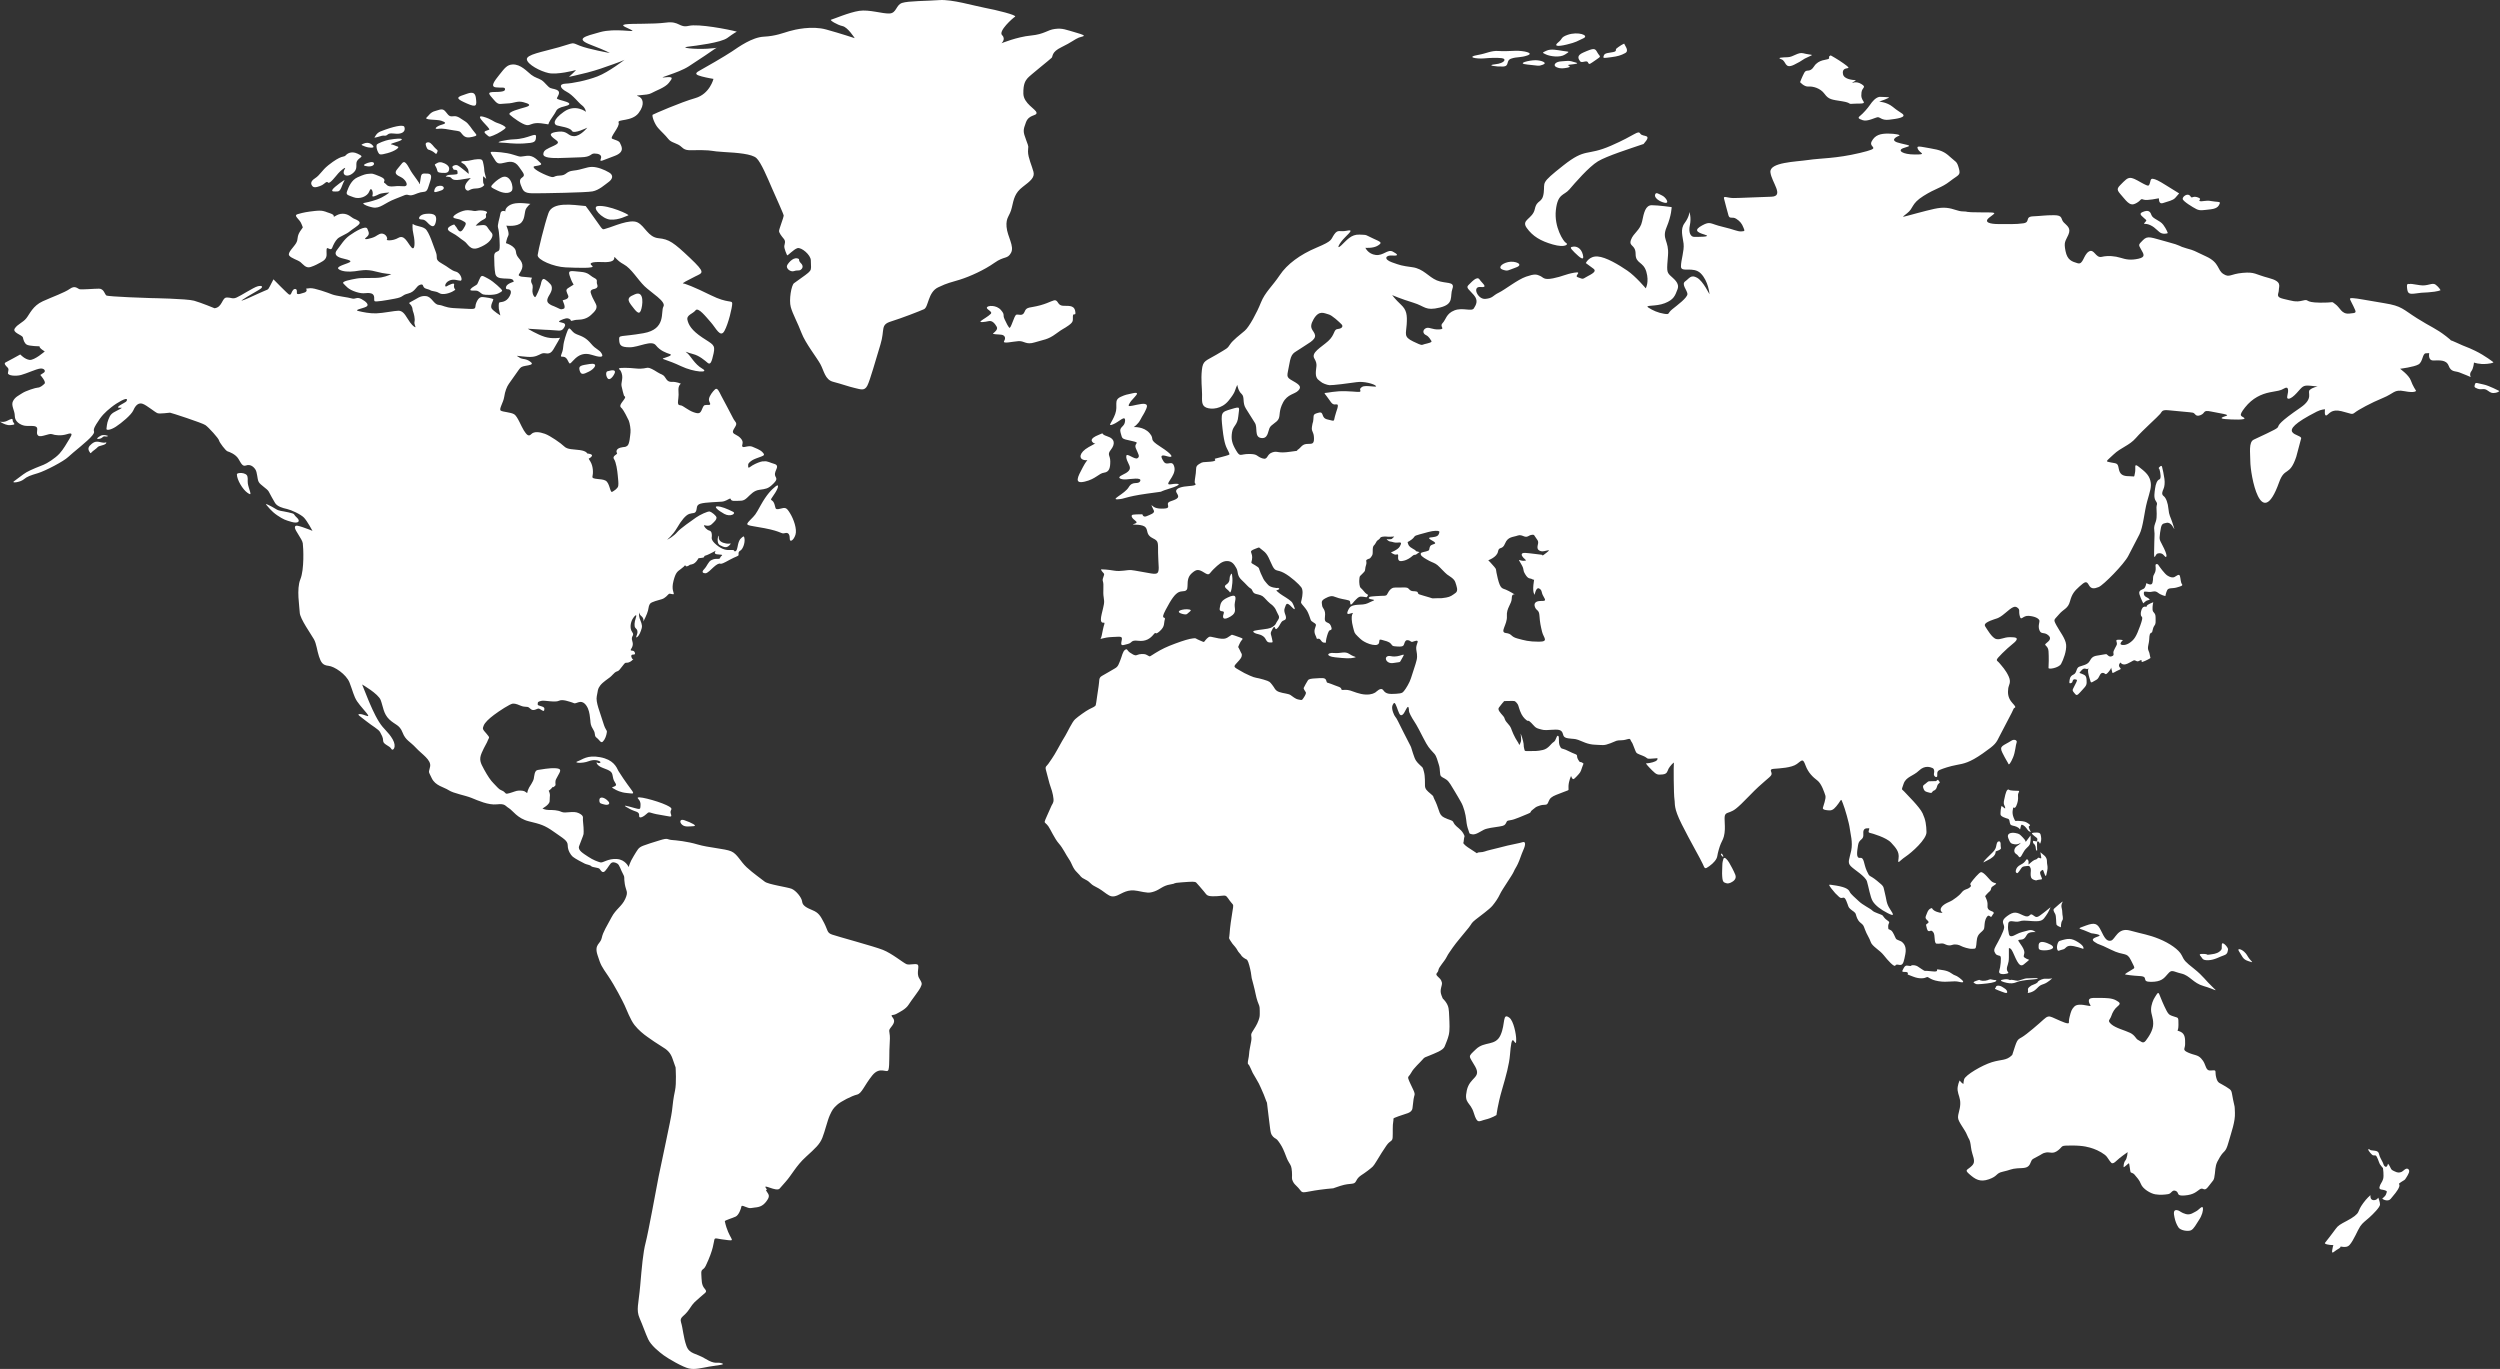 <svg xmlns="http://www.w3.org/2000/svg" width="2701" height="1479" fill="none"><rect width="100%" height="100%" fill="#333333" stroke="none"/><path fill="#fff" d="M245.03 321.436c5.356 0 6.018 1.942 10.613 0 4.596-1.922 18.151-10.882 22.746-12.112 4.585-1.221 7.536.404.769 4.172-6.787 3.768-20.352 11.921-17.928 11.306 2.403-.616 9.286-3.558 19.025-8.144 9.729-4.585 8.844-2.547 11.354-7.432l3.835-7.44s15.41 15.785 16.834 16.4c1.422.606 1.979-.106 2.739-2.037.759-1.942 2.403-4.691 4.595-3.769 2.182.923.317 4.681 1.624 5.191 1.317.511 3.5-.096 7.547-1.422 4.048-1.327 1.97-4.268 1.97-4.268s-.433-.115 4.268-.52c4.702-.403 19.458 4.99 23.832 6.721 4.373 1.729 17.612 3.162 21.332 4.373 3.702 1.23 5.124-2.134 10.277.616 5.133 2.75 8.969 6.413 5.133 8.344-3.826 1.942-13.449 3.364-8.527 4.586 4.904 1.22 12.364 2.759 19.467 2.548 7.105-.211 19.891-2.846 23.823-2.846 3.941 0 6.344 2.441 10.066 8.652 3.72 6.212 6.662 8.653 8.084 9.163 1.423.509-1.422-2.951-.663-6.009.77-3.057-.759-9.067-1.635-11.094-.865-2.039 0-3.058-1.75-6.019-1.739-2.941-4.585-2.441.664-4.98 5.248-2.547 8.854-6.307 15.199-5.499 6.336.807 8.085 8.864 13.555 9.459 5.471.615 6.459 2.749 15.852 3.471 9.403.71 5.471.105 15.968.817 10.488.71 6.671-1.135 8.854-6.518 2.193-5.404 4.596-6.423 7.105-6.212 2.519.202 11.362 1.423 11.362 2.548 0 1.116-3.711 6.912-1.855 9.768 1.855 2.855 9.422 7.536 9.422 7.536s-1.644-6.518-1.644-7.23c0-.711-.548-5.796.547-6.72 1.097-.923 7.327.51 11.258-7.133 3.923-7.633-2.633-7.23-2.633-7.23s-2.404.116-1.202-3.047 8.201-5.086 8.201-5.086.443 1.424-.442-1.134c-.866-2.538-5.452-2.028-10.383-2.337-4.923-.298-8.296-1.008-9.182-5.19-.874-4.173-1.202-12.93-1.202-18.939 0-6.007 4.817-3.874 5.683-7.228.874-3.356-.222-19.747-1.413-23.111-1.212-3.355 1.74-10.595 2.413-15.373.634-4.786 5.566-2.653 5.566-2.653-.875-1.635 1.413-6.21 7.978-8.143 6.567-1.932 19.035.096 19.035.096s-1.105.106-4.162 4.075c-3.066 3.97-1.087 11.007-5.69 15.987-4.577 4.989-16.285 3.364-16.285 3.364s3.605 8.249 2.077 10.883c-1.539 2.653-2.51 8.057-2.51 8.057s10.278 2.844 10.826 9.363c.547 6.518 5.671 7.633 6.883 13.641 1.192 6.008-5.027 10.998-3.72 11.911 1.317.923 1.748 1.327 5.48 1.528 3.7.203 8.739.914 8.739.914s-2.077 3.056-.221 6.315c1.865 3.26.443 5.298.654 8.758.22 3.462 2.297 6.413 3.162 5.807.884-.616 4.932-9.479 5.805-13.439.866-3.98 1.529-6.114 3.27-6.114 1.749 0 7.661 5.402 8.315 7.335.664 1.932 1.096 4.584-2.182 9.873-3.278 5.296-2.951 7.738-.105 9.777 2.826 2.028 2.951 1.431 8.084 3.874s4.163 2.231 7.326 1.317c3.173-.914-1.317-8.959-.991-9.162.337-.212 7.557-1.02 5.923-5.095-1.644-4.077-3.298-6.104.096-8.142 3.403-2.038 5.797-3.662 5.797-3.662-1.423-2.548-1.856-2.75-4.259-9.575-2.403-6.826 2.066-4.98 11.488-4.278 9.392.721 9.825 3.971 14.862 6.517 5.028 2.548 1.855 3.462 3.49 7.538 1.644 4.066-4.152 4.682-4.152 4.682s-3.827.71-2.953 3.864c.886 3.162 2.626 6.921 5.365 11.814 2.73 4.895-.76 8.25-5.037 12.22-4.259 3.97-9.297 5.095-14.315 5.192-5.039.095-7.22 2.134-7.538.711-.346-1.423-2.749-2.75-5.47-2.134-2.749.606-8.979 3.056-6.787 3.864 2.183.818 7.98.615 5.576 5.095-2.412 4.481-4.489 4.481-9.296 3.971s-9.287-.509-12.363-.722c-3.047-.192-18.149-1.115-18.149-1.115s10.19 6.211 18.275 8.758c8.075 2.547 16.622 1.018 16.622 1.018s-3.288 6.104-7.23 12.623c-3.931 6.518-7.652 3.672-10.921 4.077-3.296.403-5.258 3.056-11.372 3.864-6.134.817-18.919-1.73-16.959-.808 1.971.924 2.846 2.537 6.345 3.057 3.509.499 5.692 1.115 8.749 3.663s-1.972 3.162-6.009 3.865c-4.056.721-5.143 1.432-6.999 3.97-1.864 2.557-8.757 12.421-10.94 15.478-2.193 3.057-4.153 8.142-5.027 14.151-.885 6.017-6.009 13.237-3.711 14.766 2.288 1.529 10.921 1.731 14.536 3.97 3.605 2.239 7.662 13.237 10.384 17.411 2.748 4.172 4.922 7.335 7.978 4.076 3.066-3.259 9.085-2.442 14.766-.405 5.691 2.038 17.276 10.075 20.891 13.632 3.604 3.567 9.938 2.961 17.043 3.98s7.911 3.691 7.911 3.691 7.404.384 4.346 3.538-3.941.096-.884 5.393c3.067 5.297 2.961 12.421 2.086 15.987-.884 3.567 9.796 1.769 14.285 4.413 4.481 2.643 4.729 13.411 7.037 12.084 2.297-1.327 6.114-3.672 6.556-6.518s-.106-6.614-.548-11.507-1.644-13.853-4.047-17.409c-2.403-3.567 4.336-4.99 3.24-6.519-1.076-1.518-.837-4.575 3.76-5.806 4.595-1.212 4.921-.097 7.432-2.038 2.517-1.933 2.951-10.989 3.383-14.248.451-3.259-.759-10.286-1.846-12.929-1.086-2.644-5.586-11.105-7.21-12.93-1.664-1.836-3.72-2.345.769-8.046 4.47-5.702 1.846-4.481 1.192-6.212-.654-1.74-1.633-6.008-2.509-9.873-.894-3.874 1.855-8.151.211-13.651-1.644-5.498-3.383-4.268-3.057-5.498.328-1.221 10.708-.913 18.371-.096 7.652.808 10.71-.818 12.892-.818 2.192 0 6.133 2.144 10.392 4.894 4.259 2.739 5.903 2.038 8.095 5.394 2.183 3.354 3.383 5.19 7.854 4.988 4.49-.211 9.317 1.932 9.317 1.932s-3.183 1.835-2.625 7.845c.54 5.997-.663 10.372-.557 12.824.106 2.441 1.327 2.548 3.383 2.855 2.078.309 7.672 5.287 13.45 7.327 5.797 2.036 7.325 1.422 9.18-3.26 1.875-4.682 2.307-4.279 4.604-4.577 2.289-.307 3.059.509 4.039-.51.99-1.018-1.751-3.057-1.098-6.306.656-3.268 3.828-7.536 6.461-9.989 2.615-2.441 4.481 2.453 6.778 6.931 2.297 4.48 10.276 19.034 12.574 23.813 2.288 4.797 5.249 5.096 2.51 9.584-2.73 4.47-4.047 6.403.221 8.441 4.259 2.039 8.093 5.604 7.777 8.96-.346 3.365-1.221 3.462.211 4.383 1.422.914 6.556-1.835 10.276-.201 3.712 1.624 8.192 3.162 10.826 5.797 2.616 2.652 2.414 3.566-1.316 4.884-3.722 1.326-7.441 2.653-9.297 3.767-1.865 1.125-4.807 3.269-4.7 4.999.115 1.721-.768 4.575 2.192 2.336 2.951-2.241 7.768-4.481 11.257-5.5 3.501-1.009.875-.105 4.047-.51 3.182-.404 6.23 1.529 10.613 2.75 4.355 1.23 3.162 3.97 2.067 6.517-1.086 2.539-2.067 4.98-.326 7.846 1.759 2.846-.76 5.394-4.595 8.854-3.826 3.461-6.661 3.97-12.891 4.788-6.229.816-9.199 4.575-13.565 8.642-4.364 4.075-6.556 3.056-12.9 3.364s-3.827-3.153-5.787-2.443c-1.981.721-4.48 2.855-8.527 3.269-4.058.404-17.727.605-22.976 2.134-5.24 1.519-3.596 5.086-4.914 8.037-1.316 2.953-3.392 1.732-7.325 3.057-3.941 1.328-8.642 7.133-13.228 15.075-4.604 7.941-10.825 12.824-10.825 12.824 1.309-.307 7.768-4.278 10.931-8.151 3.173-3.865 16.401-13.027 20.447-15.872 4.038-2.856 12.787-7.028 14.863-6.423 2.086.616 7.23 4.587 7.23 6.625 0 2.037-1.539 3.664-5.249 7.124-3.711 3.461-8.642 0-8.314 1.422.326 1.433 2.951 4.682 5.796 5.394s2.72 4.181 2.72 5.912-1.633 3.971 4.922 9.47c6.567 5.499 11.161 5.903 15.977 5.595 4.807-.297 2.289 1.635 4.26 1.432 1.96-.202 2.404-3.971 3.057-7.027.663-3.057 1.759-5.903 3.499-7.23 1.76-1.326 3.057-3.769 3.615.923.538 4.672-1.97 11.093-4.499 12.517-2.5 1.422-1.952 3.258-1.952 4.681 0 1.433-2.846 1.528-9.632 5.296-6.769 3.769-8.96 4.682-10.162 4.173s-3.719.615-6.989 3.566c-3.287 2.952-6.777 6.931-9.18 6.815-2.423-.095-4.489-1.114-1.212-4.479 3.269-3.365 4.383-8.037 7.652-9.673 3.279-1.633 4.807-1.422 7.547-1.422 2.73 0 1.422-1.633 3.604-3.249 2.183-1.633-1.645-1.134-5.364-1.739-3.711-.606-.866-3.875-.866-3.875l-3.836 2.039s-5.788 3.057-7.325 3.269c-1.519.192-1.193 1.211-1.634 1.826-.443.615-5.902 1.019-5.902 1.019s-2.846 5.797-7.114 6.614c-4.259.827-1.299.51-4.374 1.827-3.058 1.326-2.5-1.519-3.163-.712-.653.827-1.201 1.539-4.586 4.077-3.393 2.556-5.372 3.364-7.767 12.631-2.413 9.268.433 12.623.326 14.055-.105 1.423-4.268-.923-5.46.192-1.221 1.125-3.952 4.586-7.557 5.605-3.604 1.019-10.71 2.854-12.353 4.585-1.644 1.731-1.749 4.172-2.518 7.728-.76 3.577-5.028 11.922-5.028 11.922s.98-3.364-1.971-5.808c-2.952-2.441-2.499-4.681-2.499-4.681s-.673 3.355.432 6.815c1.105 3.462 3.268 6.931 2.298 10.691-1.001 3.767-2.857 8.46-5.134 9.775-2.308 1.328.538-2.547.538-5.594 0-3.058-1.529-3.26-2.52-4.778-.989-1.539-.989-5.402.76-10.604 1.76-5.191-1.633-2.029-3.604 1.432-1.962 3.461-3.375 9.873-.328 14.054 3.067 4.174-1.961 3.76.115 9.768 2.067 6.008-2.509 8.961-1.653 9.882.885.914 3.288-.404 4.383 2.538 1.087 2.961-2.182 1.634-3.278 2.453-1.105.816-.557 1.931.106 3.566.655 1.614 1.971.595 1.423 1.114-.548.499-2.086 2.538-4.922 3.461-2.836.914-3.067-.518-4.817 1.529-1.738 2.029-3.046 3.865-4.911 6.201-1.857 2.345-3.164 1.538-5.134 3.162-1.971 1.625-2.73 2.953-5.152 4.991-2.395 2.038-7.864 5.191-10.815 9.161-2.953 3.972-2.192 4.99-3.615 11.412-1.413 6.402 3.615 17.612 6.787 28.206 3.182 10.584 4.48 7.633 4.038 10.987-.433 3.356-1.855 7.432-4.162 9.777-2.279 2.345-3.586-1.635-6.758-3.98-3.173-2.336-.664-3.961-3.721-8.843-3.067-4.895-2.845-6.623-3.173-10.191-.336-3.558-.874-8.653-2.509-12.516-1.644-3.885-5.152-8.769-10.391-6.827-5.249 1.942-3.932 1.019-6.778.192-2.855-.807-10.382-3.854-14.219-1.826-3.834 2.037-15.948-.615-18.476 0-2.52.615-4.383.827-4.383 2.558 0 1.729-1.078 2.018 3.403 3.248 4.48 1.222 3.826 2.548 3.508 4.48-.336 1.933-3.623-1.019-5.374-1.73-1.759-.711-3.384 1.423-6.441 1.423-3.066 0-3.615-2.951-6.354-3.356-2.73-.413-3.825 0-6.449-1.019-2.616-1.028-6.114-2.749-9.181-2.548-3.057.211-14.871 8.048-20.448 12.22-5.566 4.181-9.844 8.248-11.143 11.603-1.315 3.366-1.431 3.673 3.058 8.661 4.481 4.991 2.404 4.182 1.529 7.027-.874 2.846-3.5 6.306-6.662 13.642-3.181 7.326-1.317 10.892 2.5 17.921 3.836 7.026 7.229 12.112 10.286 15.064 3.067 2.951 5.24 6.114 7.873 7.229 2.625 1.115 3.163 1.529 4.375 2.749 1.202 1.23.875 1.731 5.038.616 4.134-1.115 7.199-2.75 10.161-2.75 2.943 0 5.693.096 7.327 1.634 1.633 1.518 1.855.615 1.855-.211 0-.808 1.308-3.864 1.75-4.681.433-.819 4.374-6.413 5.027-9.47s.653-9.171 4.49-9.574c3.817-.403 12.017-2.336 19.457-1.827 7.431.501 4.153 4.173 2.191 8.037-1.98 3.874-2.748 4.279-2.748 7.23 0 2.961.884 2.961-1.51 4.691-2.403 1.731-.885-1.018-1.865.711-.99 1.731-4.481 4.173-4.047 3.77.432-.405 1.528 2.941 1.528 4.575s-.326 2.442-.326 6.421c0 3.961-7.768 8.038-7.768 8.038s2.846 1.634 6.998 1.634c4.164 0 9.181 0 13.556 2.038 4.374 2.028 12.68-1.634 18.813 1.422 6.124 3.058 3.941 4.884 4.364 7.739.442 2.845 1.096 12.623.673 14.861-.451 2.241-3.297 8.547-4.825 13.037-1.529 4.47 4.374 7.739 9.854 11.402 5.461 3.662 10.267 5.297 13.123 6.105 2.816.817 8.075-4.279 17.707-3.664 9.614.615 12.892 8.757 12.892 8.757s1.095-5.095 5.47-12.016c4.383-6.922 4.585-8.96 10.488-11.201 5.921-2.239 7.883-2.643 17.505-5.701 9.624-3.057 7.864-.807 12.883-.403 5.047.403 16.631 1.423 28.226 4.884 11.583 3.461 29.31 4.48 36.079 7.326 6.777 2.854 9.843 10.805 16.844 17.314 6.998 6.508 15.736 12.42 19.456 15.477 3.722 3.058 24.495 5.912 29.091 7.74 4.584 1.826 10.93 9.363 11.362 13.844s5.028 6.718 11.363 9.363c6.345 2.653 8.315 5.71 12.479 13.852s2.836 10.381 8.518 12.421c5.701 2.05 45.058 12.62 54.883 16.5 9.844 3.87 22.313 14.25 25.591 15.47 3.288 1.23 9.19-1.02 11.814.41s-1.538 9.16 1.75 14.66c3.279 5.5 3.5 5.91 1.529 9.98-1.961 4.07-9.844 13.85-12.891 18.73-3.076 4.9-9.633 7.94-13.343 9.99-3.721 2.02-7.009 0-3.721 4.07 3.279 4.06.222 7.53-2.625 11.2-2.845 3.66.222 3.25-.663 15.07-.874 11.81 0 24.63-1.316 29.73-1.308 5.09-8.951-4.48-17.709 6.51-8.739 11-11.141 19.35-16.391 20.57-5.259 1.22-17.496 7.33-21.649 11.2-4.164 3.86-5.03 5.29-7.662 11-2.616 5.69-5.24 17.3-8.085 24.43s-7.432 11.2-17.929 20.77c-10.507 9.57-15.093 19.35-21.88 26.89-6.768 7.52-5.027 5.89-6.441 7.32-3.623 3.64-18.544-5.86-14.689-.6 2.846 3.86-1.604 0 .799 3.65 2.404 3.67 4.164 5.09-1.086 11.61-5.24 6.52-11.306 5.23-15.459 6.25s-10.354-4.28-10.787-1.62c-.433 2.64-2.836 9.23-6.123 10.85-3.269 1.63-12.017 4.08-11.796 5.1 4.133 19.29 12.621 21.3 3.635 20.41-24.658-2.4-7.067-8.25-24.207 27.63-2.614 5.51-5.239 2.66-4.806 9.18.442 6.51 0 11.4 3.508 15.47 3.5 4.08 1.087 3.87-4.816 9.37-5.902 5.49-6.345 4.69-11.804 13.03-5.47 8.35-10.72 7.94-8.759 14.26 1.971 6.31 2.413 15.68 5.69 25.04 3.269 9.36 10.056 7.73 20.775 14.26 10.71 6.51 12.026 3.05 17.275 4.68s-3.721 2.04-13.131 3.66c-9.393 1.64-15.517 3.46-22.083 2.05-6.556-1.43-22.073-10.39-27.331-14.26-5.248-3.87-13.767-10.79-16.833-17.51-3.057-6.72-5.249-13.44-9.18-22.6-3.932-9.17-1.106-14.87.654-35.03 1.748-20.16 3.066-35.84 5.903-46.63 2.836-10.8 11.593-58.85 13.987-71.28 2.412-12.42 13.565-62.92 14.439-70.86.866-7.94 1.538-14.06 3.278-22 1.749-7.94.663-24.03.663-24.84s-.663-1.42-3.075-8.96c-2.395-7.54-6.337-10.59-11.796-13.84-5.46-3.27-11.161-7.34-15.525-10.39-4.385-3.05-9.633-7.34-13.997-12.83-4.385-5.5-8.538-16.7-10.719-21.39-2.182-4.67-10.276-20.55-17.708-31.55s-7.874-11.21-11.594-22.82c-3.711-11.61 3.278-11.81 4.596-18.33 1.298-6.5 5.681-13.03 10.498-22.185 4.807-9.172 11.152-11.815 14.872-19.957 3.711-8.152.875-8.152-.442-16.093-1.317-7.94.442-6.71-1.981-10.997-2.404-4.269-3.7-9.557-5.893-10.989-2.182-1.432-5.461-2.451-7.432-.201-1.97 2.229-5.47 8.747-7.651 9.161-2.182.403-3.066-2.047-4.375-3.47-1.316-1.422-7.652-1.422-8.969-2.845s-4.586-1.634-6.768-2.643c-2.201-1.019-10.728-5.509-13.132-7.537-2.404-2.039-5.46-6.932-5.46-12.219s-4.585-7.334-14.862-14.66c-10.287-7.335-14.66-8.354-27.13-11.411-12.468-3.048-17.488-11.806-21.649-14.248-4.153-2.441-3.711-5.094-12.901-4.075-9.181 1.019-20.332-4.077-27.341-6.921-6.979-2.856-19.457-4.883-24.715-8.345-5.231-3.47-14.411-4.691-18.353-13.036-3.941-8.355-3.288-5.095-1.749-12.42 1.528-7.336-8.97-13.44-15.315-20.362-6.334-6.931-11.151-7.941-14.43-16.497-3.287-8.555-8.084-8.152-14.429-14.256-6.345-6.115-6.566-13.854-9.191-20.775-2.616-6.921-20.101-16.9-20.101-16.9s4.575 11.613 6.546 16.295c1.97 4.682 6.556 15.882 11.815 24.236 5.239 8.344 9.844 10.382 14.651 18.727s.222 13.441-1.538 10.19c-1.75-3.268-8.748-4.691-8.748-8.555 0-3.875-1.741-6.317-3.278-9.364-1.52-3.057-8.307-6.528-14.873-11.824-6.556-5.288-11.142-7.729-6.998-7.729 4.153 0 10.064 3.864 8.969 1.422-1.095-2.441-8.527-9.978-12.027-15.276-3.49-5.296-4.604-11.2-8.093-20.159-3.5-8.96-16.392-17.516-22.746-18.121-6.334-.616-8.085-3.663-10.266-10.18-2.182-6.519-2.624-13.44-5.47-18.535-2.846-5.086-15.093-22.188-15.304-28.706-.231-6.517-3.72-25.457.653-36.051 4.375-10.585 3.277-34.205 2.624-38.895-.653-4.673-8.536-13.633-8.536-17.103 0-3.461 4.604-1.423 8.104-.413 3.49 1.029 10.921 4.075 10.921 4.075s-5.672-10.583-9.171-14.246c-3.508-3.674-13.786-8.354-18.371-9.375-4.605-1.01-10.498-2.643-12.902-6.508-2.403-3.875-5.026-8.96-6.787-12.229-1.74-3.249-9.19-7.113-10.921-10.583-1.759-3.47-1.317-10.181-3.719-13.642-2.404-3.462-5.912-5.498-9.855-4.076-3.942 1.422-5.229-2.038-8.297-7.133-3.067-5.076-9.845-7.527-11.816-8.134-1.97-.614-8.738-9.574-9.18-11.815-.433-2.24-11.161-14.054-14.651-16.496-3.509-2.452-37.396-13.44-38.262-13.44-.884 0-10.727 1.424-13.342.615-2.625-.818-11.595-8.556-16.17-10.181-4.605-1.633-7.894 1.827-10.066 6.922-2.202 5.085-12.91 13.843-18.812 17.708-5.903 3.884-10.72 4.287-10.287 2.249.442-2.037.22-5.296 2.202-10.189 1.961-4.884 3.057-6.308 9.17-9.363 6.145-3.059 5.903-3.26 3.51-3.059-2.404.202-4.163-.403.653-3.249 4.806-2.864 6.778-3.269 6.556-5.71-.222-2.443-10.498 3.268-17.063 8.556-6.567 5.287-10.479 8.961-16.17 18.323-5.69 9.373.653 5.904-4.162 12.017-4.807 6.114-21.207 18.535-26.015 23.216-4.817 4.681-24.706 15.064-32.81 17.515-8.095 2.443-11.363 3.462-15.305 6.72-3.942 3.249-13.766 4.268-10.498 2.038 3.288-2.25 9.401-7.345 13.564-9.786 4.144-2.443 15.305-6.923 18.583-8.133 3.288-1.23 12.459-6.931 17.065-12.017 4.585-5.096 7.653-10.999 10.709-15.881 3.058-4.893 3.72-7.133-2.614-5.095-6.354 2.039-12.911 1.221-16.188 0-3.28-1.221-11.815 3.865-14.873 1.633-3.057-2.249.221-6.931-1.76-9.17-1.95-2.24-8.739-.808-13.111-1.634C22.114 459.093 16 455.633 16 449.519s-4.373-11.402-1.98-16.083c2.413-4.682 5.921-5.912 9.845-8.547 3.931-2.653 14.862-6.114 17.054-6.114 2.202 0 5.259-2.239 7.22-4.277 1.97-2.029-4.596-9.375-4.596-9.375s1.096-.807 3.72-2.441c2.624-1.625.663-5.086-3.942-4.479-4.595.614-14.43 5.307-20.554 6.92-6.114 1.635-14.42.616-14.208-2.027.22-2.644 1.53-4.279-.653-6.317-2.172-2.039-3.941-4.277-1.75-5.287 2.192-1.02 15.747-8.558 15.747-8.558s4.806 5.288 10.056 5.903c5.249.616 16.391-9.16 16.391-9.16-6.99-4.279-5.46-5.499-5.46-5.499s-11.373-.202-13.997-1.838c-2.614-1.634-3.5-4.882-4.154-7.728-.653-2.855-11.805-5.095-8.739-9.787 3.058-4.672 8.74-6.307 12.46-10.989 3.72-4.681 6.998-13.448 17.718-18.332 10.718-4.884 23.619-9.363 29.3-13.44 5.682-4.076 8.307-.192 10.497.403 2.182.616 15.747-.595 20.987-.595 5.248 0 6.122 5.892 7.872 7.314 1.741 1.432 47.894 2.856 47.894 2.856s39.127.615 47.01 2.855c7.874 2.24 22.082 8.142 22.082 8.142 8.625-1.105 7.866-11.603 13.21-11.603M770.838 85.224s-3.942 16.294-19.669 20.775c-15.748 4.48-44.626 17.102-45.933 17.919-1.317.808 1.75 9.766 5.682 14.247 3.941 4.48 7.652 7.537 11.151 12.016 3.49 4.481 9.623 4.077 14.439 8.758 4.807 4.682 8.297 3.048 21.429 3.26 13.122.202 9.622 1.221 24.274 2.037 14.651.808 29.964 2.039 34.993 6.518 5.017 4.481 12.237 21.995 16.832 32.58s12.69 28.101 12.69 29.734c0 1.616-5.038 14.459-5.038 16.487 0 2.048 2.625 5.499 5.038 8.353 2.394 2.846 1.086 5.087.644 7.73-.432 2.653 2.624 9.374 3.066 10.191.443.808 6.99-6.519 11.152-7.74 4.154-1.221 14.439 7.334 14.439 13.238 0 13.381 3.645 8.824-18.15 24.638-2.874 2.086-5.681 18.121-3.5 25.851 2.182 7.748 7.432 16.91 11.585 27.907 4.153 10.988 16.4 26.466 20.331 33.599 3.942 7.133 5.038 16.901 13.776 19.151 8.748 2.23 17.064 5.287 23.4 6.71 6.344 1.423 10.498 3.461 13.555-2.442 3.075-5.903 9.19-28.301 14.229-44.597 5.017-16.294-.452-21.178 11.362-24.841 11.806-3.663 30.609-10.997 35.637-13.237 5.038-2.249 4.158-18.324 15.318-23.63 11.16-5.287 12.68-4.873 23.61-8.345 10.94-3.46 26.24-10.382 37.18-18.121 10.93-7.739 13.99-3.663 17.93-10.796 3.94-7.123-3.94-17.516-4.81-28.1-.87-10.583 3.5-11.199 5.68-20.773 2.2-9.566 3.29-15.881 11.81-22.4 8.54-6.517 13.11-10.171 11.6-16.284-1.54-6.114-5.91-15.277-5.91-21.996 0-6.729 1.53-2.844-1.97-12.209-3.5-9.373-3.5-10.594-.23-19.351 3.3-8.758 12.04-6.509 11.38-10.392-.66-3.865-13.99-9.768-14.2-20.564-.23-10.794 2.4-14.045 4.58-16.698s24.5-20.361 26.02-21.994c1.53-1.626-.43-6.105 10.5-11.402 10.93-5.288 14.65-8.75 18.81-10.382 4.16-1.634 10.71-1.423-1.97-5.096-12.69-3.664-15.52-5.288-23.84-4.269-8.3 1.018-11.14 5.701-26.02 7.133-14.87 1.413-31.72 8.345-31.72 8.345s5.04-4.48.67-8.767c-4.38-4.268 11.37-18.324 14-19.958 2.61-1.615-20.56-7.326-32.6-9.556-12.01-2.25-35.63-9.372-49.19-8.364-13.56 1.02-33.452.828-40.239 3.057-6.776 2.24-5.892 10.999-13.555 11.412-7.653.404-21.86-4.48-32.802-2.854-10.929 1.633-28.436 9.17-30.396 9.574-1.971.404 6.787 5.7 12.468 6.921 5.681 1.23 13.112 13.036 13.112 13.036s-15.296-5.095-30.83-9.374c-15.537-4.276-33.686 0-40.021 1.838-6.345 1.825-14.652 5.287-27.331 5.902-12.689.616-27.111 11-34.329 15.882-7.22 4.884-29.736 17.92-35.426 20.976-5.691 3.058-3.5 4.48 2.624 6.114 6.116 1.624 12.683 2.643 12.683 2.643m-324.07 168.341c1.74 7.461 1.74 18.189-2.345 13.574-4.077-4.614-7.432-13.987-13.988-10.19-6.556 3.806-13.699 2.73-12.536 1.913 1.163-.818-.144-4.894-3.51-6.114-3.334-1.221-5.383.683-8.871 2.72-3.51 2.038-14.585 4.749-10.067 1.211 4.519-3.527 3.057-5.42 1.452-9.497-1.597-4.077-13.124 2.845-19.247 7.2-6.114 4.337-9.758 10.989-13.411 15.468-3.643 4.48-1.019 7.345 4.518 8.96 5.547 1.634 14.439 2.721 6.998 5.441-7.421 2.711-13.122 4.605-9.325 6.922 3.788 2.307 10.355 2.71 16.911 1.894 6.566-.817 12.103-2.567 22.6.279s16.756 2.71 16.756 2.71-3.932 2.442-10.93 3.672c-6.998 1.212-19.833 0-26.398 1.212-6.546 1.23-16.9 2.98-14.276 5.432 2.615 2.451 4.662 6.239 13.699 9.095s10.652.144 16.035 1.49c5.402 1.366 2.49 7.47 3.941 8.423 1.461.951 11.671-.808 21.87-2.711 10.21-1.903 6.413-3.538 14.439-5.576 8.009-2.029 8.297-8.134 12.969-9.499 4.654-1.356 1.317 3.125 6.844 4.48 5.548 1.365 2.481 1.77 8.46 2.722 5.979.951 4.807 3.259 10.643 2.845 5.833-.405 12.679-4.337 11.805-5.028-.865-.673-1.751-2.443-1.154-5.153.577-2.711-5.854.539-8.171 1.903-2.336 1.356-2.183-3.672 2.759-6.115 4.97-2.441 9.353 0 12.257 0 2.912 0 .297-8.421-4.96-9.767-5.25-1.365-7.575-4.624-15.458-8.96-7.864-4.344-3.789-6.249-6.114-11.939-2.336-5.711-7.297-22.553-11.672-25.534-4.363-2.99-9.036-2.173-13.4-5.154.002 0-.873 4.202.877 11.671m-121.003-11.536c1.903 5.421 2.182 2.028-1.605 7.998-3.789 5.979-1.606 8.152-4.231 12.633-2.614 4.479-9.613 10.459-7.432 13.439 2.182 2.98 9.181 4.748 12.105 7.056 2.912 2.308 5.825 7.057 11.065 5.298 5.258-1.77 6.998-2.99 10.652-4.893 3.652-1.894 6.709-4.067 6.556-8.826-.136-4.749-.289-7.046 1.182-6.643 1.451.403 3.778 2.576 4.942-.548 1.172-3.114 3.211-7.191 5.691-9.634 2.47-2.441 9.614-4.892 12.968-7.737 3.365-2.856 9.046-5.97 10.641-8.412 1.616-2.462-2.922-4.345-5.681-5.441-2.769-1.087-5.969-5.422-12.391-5.422-6.413 0-9.911 4.884-9.623 2.711.297-2.172-4.374-3.26-6.989-4.21-2.634-.941-5.106-2.442-13.42-1.49-8.306.952-11.777 1.5-18.371 3.393-5.683 1.624 2.046 5.286 3.941 10.728m189.806 65.026c-.864 1.211-4.662 2.442-6.988 5.152s4.95 1.23 7.277 2.038c2.335.817 4.086 3.114 5.98 3.806 1.903.673 12.104 1.076 16.333-.96 4.22-2.029 4.652-2.711 4.22-3.654-.444-.962-8.738-9.095-14.873-12.363-6.125-3.258-6.268-3.382-7.575-2.577-1.306.808-3.499 7.326-4.374 8.558m-27.561-63.537c-3.951 1.97-6.825 4.337-.134 7.739 6.692 3.383 8.893 6.248 13.411 9.094 4.519 2.846 6.411 10.999 15.891 7.335 9.468-3.663 13.266-8.007 14.592-11.814 1.289-3.808-1.326-4.615-3.652-8.152-2.345-3.518-2.913-5.019-7.73-4.481-4.817.548-6.421.548-6.421.548s3.21-4.076 8.459-6.653c5.248-2.586.865-4.345 3.347-6.787 2.489-2.441-6.26-3.662-10.047-2.721-3.798.962-3.941-.269-10.21-.538-6.268-.269-16.18 5.43-15.747 7.46.443 2.038 5.105 1.23 9.478 3.673 4.374 2.453 5.682 2.173 1.308 9.094-4.365 6.922-6.701-1.625-8.163-2.72-1.45-1.077-.287-3.114-4.382-1.077m-27.976-12.486c-6.546.615-8.756 5.153-6.267 5.836 2.471.682 4.077-.683 8.009 3.528 3.942 4.211 7.441 6.518 9.037-.405 1.605-6.921-.723-9.922-10.779-8.959m-105.267-52.548c-7.306 5.845-8.738 10.459-14.42 14.132-5.691 3.652-4.383 6.788-2.48 8.806 1.894 2.047 7.575-.126 10.199-1.481 2.624-1.365 4.808-4.749 6.413-2.711s8.316-6.922 10.94-9.921c2.624-2.981 6.701-6.105 7.441-5.962.731.135-2.5 3.528-1.317 6.374 1.162 2.854 6.403 2.989 11.074-1.893 4.672-4.894.442-9.374 4.085-13.171 3.644-3.806 6.702-3.269-.431-6.662-7.143-3.394-11.672.412-13.132 2.182-1.451 1.761-4.077-1.094-18.372 10.307m44.463 9.24c-4.133.191-5.97.817-12.825 3.796-6.853 2.991-9.767 10.73-11.363 14.94-1.614 4.21.721 4.21 6.998 6.653 6.258 2.442 15.016-.673 17.045-6.518 2.047-5.845 4.538 1.356 3.364 4.346-1.163 2.979 4.374.268 6.999-1.097 2.624-1.345 10.489-1.893 11.075-1.893s-6.413 5.296-13.277 7.604c-6.844 2.307-12.381 3.528-14.284 3.797-1.894.279 1.768 3.123 9.766 4.758 8.028 1.625 12.834-4.893 24.36-9.239 11.508-4.336 10.931-5.162 14.719-4.066 3.796 1.076 7.873-1.905 12.536-3 4.662-1.076 6.555.693 8.613-6.239 2.029-6.922 5.672-13.575-.884-13.988-6.566-.404-6.999-.404-7.874 7.066-.874 7.47-1.462 2.854-1.462 2.854s-4.374-6.518-6.998-9.921c-2.615-3.384-4.519-8.681-7.432-11.536-2.912-2.846-4.23 1.222-8.748 6.249-4.518 5.019-.875 6.922 3.644 9.094 4.518 2.173 7.729 7.739 5.545 9.23-2.191 1.5-4.671-.269-12.977.683-8.316.953-8.018-2.576-10.355-3.663-2.335-1.095 3.932-3.393-4.97-7.056-8.87-3.673-8.283-3-11.215-2.854m-26.965 7.064c.922-1.575-11.066 7.057-12.892 9.836-1.827 2.778 1.826 2.306 5.47 2.172 3.634-.135 4.374-6.787 7.422-12.008m23.042-17.996c-2.998 1.346-2.998 2.374 1.885 2.912 4.894.548 7.739-1.624 6.71-3.663-1.009-2.036-6.191-.334-8.595.751m24.851-25.783c-3.201.529-12.68 3.865-13.2 5.48-.509 1.633.086 5.161 1.538 7.95 1.461 2.779 1.981 3.193 10.123 1.017 8.172-2.171 13.786-6.382 11.075-7.132-2.691-.74-4.355-1.97-6.758-2.297-2.413-.346 2.106-1.634 7.499-3.327 5.394-1.691 7.219-4.622-10.277-1.691m-27.618 4.268c-2.308 1.057-3.144 1.077 1.672 2.922 4.807 1.827 9.989 1.692 9.325.203-.644-1.51-4.519-6.124-10.997-3.125m18.794-13.372c-4.557 1.798-5.596 5.086-6.624 6.374-1.019 1.298 5.172-.941 8.007-1.625 2.856-.681 3.499 1.01 6.278-1.432 2.769-2.442 8.239.078 13.199-1.019 4.95-1.076 5.749-4.336 4.663-7.18-1.096-2.858-12.469-.28-25.523 4.882m49.421 12.286c-1.346.644-.874 2.778.298 5.297 1.163 2.5 1.461 1.894 3.933 2.846 2.48.951 4.951 2.922 5.537 3.528.596.616.942.817 1.971-1.625 1.028-2.451-.51-2.037-3.278-5.297-2.769-3.259-4.951-6.45-8.461-4.749m16.843 21.313c-3.778-1.028-5.902 1.153-7.297 1.827-1.384.683.731 2.24 1.683 5.152.932 2.933.144 3.885 5.682 4.289 5.537.403 7.22-.615 7.653-4.144.442-3.529-4.222-6.173-7.721-7.124m21.507 6.384c-3.433-2.519-5.106-4.557-8.605-3.125-3.489 1.422-.586 3.182-.586 4.144 0 .941 4.229-.135 4.307 2.171.067 2.308 1.374 3.25-3.72 3.529-5.094.269-6.499.066-8.46 1.557-1.952 1.49 3.797-.202 5.548 2.106 1.749 2.307 4.738 2.576 9.613 1.835 4.893-.749 11.517-1.835 11.517-1.835s-3.567 3.384-5.028 5.768c-1.452 2.374-2.038 5.768.51 7.46 2.556 1.712 2.844-1.749 9.921-1.894 7.066-.134 9.181-3.797 9.181-3.797s-1.605-1.566-1.385-5.095c.221-3.528-.076-4.345-.076-4.345s2.855 2.039 3.499 2.856c0 0-.509-2.106-1.528-5.912-1.02-3.789-.211-4.077-1.317-9.229-1.096-5.154-.874-6.25-6.191-6.115-5.326.144-8.97 1.98-13.353 1.98-4.355 0-6.268.808-3.048 2.441 3.212 1.624 3.654 3.595 5.173 5.422 1.538 1.835 1.239 6.248 1.316 6.046.066-.2-7.288-5.968-7.288-5.968m-26.611 19.341c-.087.02-.155.068-.231.097-2.221 1.096-2.981 3.557-3.125 5.268-.144 1.768 2.923.741 7.806-.952 4.874-1.702 2.481-6.643-4.45-4.413M541.307 192c-4.056 2.202-7.287 5.154-9.622 7.807-2.328 2.644-.289 2.981 5.758 6.038 6.058 3.057 12.536 3.663 15.372.471 2.844-3.182-1.308-19.892-11.508-14.316m28.129-23.687c-7.758.769-5.355 1.922-14.324-1.019-8.96-2.961-20.227-3.269-23.284-3.269-3.068 0-1.635 1.431 1.538 6.634 3.161 5.181 4.036 7.018 10.603 5.383 6.566-1.634 11.911-2.74 16.726 4.174 4.797 6.931 7.327 9.074 3.384 11.613-3.941 2.547-2.086 6.613.221 11.92 2.297 5.287 7.537 5.075 14.873 5.075 7.325 0 53.682-.701 60.9-2.028 7.21-1.327 13.662-7.432 17.497-10.181 3.826-2.748 5.903-7.027.655-10.189-5.259-3.153-12.69-6.105-18.593-6.105-5.912 0-10.931 3.058-19.9 3.971-8.959.924-6.989 5.201-15.083 5.404-8.104.192-4.163 3.767-14.111-.308-9.942-4.077-17.276-9.171-12.555-9.883 4.69-.712 8.516-1.318 5.892-3.558-2.635-2.25-7.22-8.355-14.439-7.634m-92.711-37.877c4.806 1.625 6.017 2.846.653 4.268-5.355 1.424-9.518 5.193-4.153 4.481 5.354-.712 9.949.51 16.832 1.633 6.903 1.115 6.335.405 9.402 4.279 3.075 3.865 6.344 3.865 11.055 2.75 4.691-1.126 5.344-1.432 2.298-4.797-3.067-3.355-6.239-9.556-10.393-12.008-4.162-2.442-7.652-5.912-11.816-5.49-4.153.405-5.133.5-8.748-4.383-3.605-4.883-6.441-2.557-11.699-1.23-5.239 1.328-6.922 5.075-8.96 6.73-4.151 3.364 10.721 2.133 15.529 3.767m62.986-49.893c-5.691 7.123-10.286 13.132-3.845 13.843 6.46.712 9.296-.508 9.738 1.539.442 2.018-1.096 3.45-10.718 3.45-9.613 0-6.662 2.144-1.309 8.452 5.366 6.315 5.912 4.172 14.104 3.97 8.2-.202 10.93-3.163 17.718-1.414 6.776 1.731 8.854 3.461 2.729 5.287-6.132 1.827-20.563 5.287-17.275 8.344 3.277 3.057 13.448 10.382 18.043 11.103 4.588.713 5.568-3.056 15.526-1.942 9.95 1.125 7.547 2.144 8.633-.606 1.096-2.75 6.566-9.767 7.652-12.324 1.097-2.538 3.836-4.173 9.297-5.394 5.471-1.22 7.219-2.951 2.077-4.786-5.124-1.836-10.93-2.644-10.382-4.066.538-1.432 3.72-5.604 1.519-7.749-2.182-2.134-5.673-2.038-8.527-3.153-2.827-1.115-6.01-6.306-9.624-8.546-3.595-2.24-6.768-2.45-11.151-5.805-4.365-3.356-11.362-11.556-20.112-11.095-5.892.298-8.42 3.758-14.093 10.892m-11.171 59.565c-2.182 1.115-7.642 1.316-3.595 4.672 4.037 3.364 2.951 3.47 8.075 1.538 5.154-1.942 12.584-6.73 13.247-8.152.644-1.422-5.143-4.172-9.084-5.393-3.933-1.22-6.663-4.374-14.873-6.623-11.919-3.251 8.423 12.823 6.23 13.958M796.053 34.186c-9.036-2.45-41.396-8.699-51.894-6.258-10.498 2.452-9.921-5.422-24.494-3.517-14.574 1.893-37.022.807-44.021 1.893-6.989 1.087 3.49 4.077 7.287 6.519 3.788 2.442-18.073-2.711-34.705 1.904-16.612 4.614-27.408 7.057-9.605 13.843 17.777 6.788 20.112 8.69 20.112 8.69s-22.745-4.074-32.368-7.873c-9.623-3.797-4.364-3.529-22.457 1.625-18.064 5.152-35.559 7.883-34.686 13.304.866 5.432 14.585 12.767 23.611 14.66 9.036 1.905 27.705-2.71 29.167-3.26 1.452-.539-7.297 7.336-7.297 7.336s9.325-1.904 19.823-4.626c10.498-2.71 18.659-5.69 28.58-9.229 9.912-3.528 11.661-4.613 11.661-4.613s-17.198 13.314-29.157 17.92c-11.95 4.614-27.418 7.613-34.695 7.883-7.287.268-6.134 4.884 1.163 8.69 7.286 3.797 12.824 11.94 16.62 14.651 3.778 2.73 4.375 7.065 4.375 7.065s-11.374-8.96-23.909 0c-12.547 8.95-10.796 13.574-7.585 14.661 3.201 1.076 14.285 2.172 16.323 5.969 2.048 3.798 16.621-3.528 16.621-3.528s-7.277 9.229-14.284 9.229c-6.99 0-6.701-5.969-16.911-4.883-10.208 1.087-9.623 3.537-5.239 7.056 4.363 3.538 7.874 4.625.288 8.153s-11.085 4.614-11.374 8.959c-.297 4.345 9.912 4.345 16.324 4.345 6.411 0 12.536-.557 24.207-.817 11.651-.279 10.2-4.076 14.573-4.076 4.384 0 8.749 1.355 7 5.701-1.741 4.346 1.74 1.633 14.583-2.981 12.815-4.614 6.979-11.69 6.124-14.121-.874-2.452-5.547-3.26-8.46-4.615-2.922-1.356 8.749-13.315 6.99-17.371-1.731-4.076 14.295-.827 21.573-10.326 7.297-9.497 4.672-16.563-.577-18.187-5.239-1.635 9.633-.54 14.286-3.27 4.671-2.701 14.881-5.959 18.957-11.121 4.076-5.164 5.537-7.066-4.363-5.971-9.922 1.087 14.265-4.346 25.936-11.96 11.661-7.594 25.081-16.555 27.985-18.727 2.922-2.172 5.556-1.095-8.163-.268-13.699.808-30.033-1.087-20.985-2.173 9.035-1.087 35.866-4.344 42.867-9.498 6.992-5.172 10.193-6.787 10.193-6.787M632.789 222.61c-14.594-1.365-35.859-4.884-40.242 7.595-4.383 12.496-11.075 40.203-11.661 45.355-.577 5.154 17.497 12.758 30.033 13.296 12.536.549 32.954 1.356 28.869-1.624-4.094-2.981-.586-4.615 11.075-4.077 11.661.549 12.834-2.441 12.834-4.884 0-2.441 2.038 2.98 10.199 7.325 8.153 4.346 15.171 16.574 22.457 23.63 7.277 7.057 23.61 16.556 20.409 21.997-3.22 5.422 3.49 24.436-21.592 28.782-25.061 4.336-26.524 1.347-26.226 7.056.289 5.693 1.443 8.144 11.363 8.144 9.911 0 23.62-8.144 28.283-2.173 4.672 5.97 11.075 8.142 15.17 9.507 4.076 1.356-4.96 3.788-7.297 4.616-2.328.807 4.96 1.624 19.245 8.41 14.286 6.787 31.484 7.606 23.025 2.721-8.451-4.893-12.525-13.842-16.323-16.842-3.789-2.981-.289-.538 6.422 1.096 6.7 1.624 12.824 7.057 15.737 9.498 2.913 2.443 4.374-.808 6.413-10.324 2.038-9.498-.865-9.498-12.248-17.093-11.363-7.604-14.862-13.574-16.035-19.014-1.163-5.433 5.836-6.519 8.758-10.326 2.913-3.788 11.084 6.797 16.621 13.035 5.536 6.25 10.19 17.113 14.573 9.239 4.366-7.873 8.441-25.523 8.441-29.599 0-4.067-4.363.268-23.016-8.96-18.669-9.229-28.292-12.756-30.031-12.756-1.76 0 4.951-3.529 13.123-7.603 8.142-4.077 11.65-3.52-5.846-20.092-17.496-16.564-22.447-20.093-33.819-21.178-11.373-1.087-14.574-13.036-22.736-17.102-8.163-4.076-27.12 4.883-32.667 6.248-5.528 1.347-3.788 3.52-10.787-6.517-6.987-10.06-12.524-17.386-12.524-17.386m13.112 0c-7.249.866 4.374 14.112 13.699 14.669 9.344.54 17.208-4.075 19.247-4.623 2.056-.548-21.573-11.412-32.946-10.046m-32.723 134.665c-1.221 2.961-4.164 11.21-4.596 16.709-.442 5.498-1.316 6.306-2.403 9.767s3.5-.607 6.566 4.479c3.047 5.095 1.731 6.517 7.211.614 5.469-5.903 11.594-7.939 19.237-5.498 7.661 2.442 13.564 3.461 10.94-1.211-2.625-4.692-6.125-4.287-11.373-10.595-5.25-6.315-9.182-7.939-15.737-10.391-6.568-2.442-7.232-10.18-9.845-3.874m55.016 475.77c-2.259-4.71-5.652-12.344-19.832-14.978s-18.968 2.634-24.207 4.403c-5.248 1.769 4.894 2.634 11.643 0 6.739-2.634 11.883-.568 12.804.644.895 1.221-2.278 1.95-3.421.663-1.163-1.289-1.376 3.163 6.247 5.912 7.623 2.759 9.478 4.066 10.249 7.335.769 3.268.701 5.018 2.432 7.749 1.74 2.73 2.394 3.883-.808 5.076-3.221 1.211-2.077 1.038.279 2.499 2.355 1.451 7.095 3.883 13.786 4.441 6.662.568 8.863 1.807 4.23-4.288-4.634-6.104-12.69-17.976-13.402-19.456m21.179 29.82c3.691 3.787 2.624 7.902 2.365 10.074-.259 2.173-4.239.492-11.565-1.442-7.315-1.94-6.201-.99.163 2.443 6.355 3.441 10.479 2.594 10.2 7.171s5.844.423 8.546-2.23c2.703-2.654 2.519-.298 13.823 1.403 11.325 1.711 13.633 3.75 11.835-1.211-1.817-4.961 5.182-4.556-4.865-9.288-10.045-4.737-34.694-11.226-30.502-6.92m-32.196 2.827c-4.258-4.711-9.574-5.394-9.622-1.385-.058 4.009 1.443 3.769 5.364 4.864 3.961 1.096 6.98-.48 4.258-3.479m82.128 20.428c-4.624-1.587-5.576 1.894-2.499 4.797 3.086 2.885 7.805 1.894 12.459 1.674 4.654-.213-1.885-3.693-9.96-6.471m-53.2-568.241c-6.134 2.586-9.729 4.375-4.375 11.402 5.366 7.028 8.538 11.403 10.596 6.316 2.084-5.086 4.161-22.103-6.221-17.718m-49.086 75.379c-9.239 1.489-12.259 1.759-10.796 6.931 1.459 5.153 3.941 4.336 10.199 1.211 6.278-3.114 10.651-9.766.597-8.142m19.236 7.874c-1.578.48-2.039 4.074 0 7.325 2.038 3.269 5.969-1.077 7.728-5.018 1.75-3.942-1.894-4.076-7.728-2.307M555.371 150.527c-8.74.289-21.871 3.385-14.584 3.52 7.287.144 13.275 1.634 25.09.961 11.806-.683 12.959-1.5 13.258-7.2.29-5.7-7.719 2.173-23.764 2.719m-54.662-47.922c-8.921 2.769-6.711 4.614 3.778 9.229 10.498 4.624 10.794 2.442 9.632-6.248-1.172-8.691-8.161-4.614-13.41-2.981m623.161 227.234c-11.05 3.086-14.75 1.241-16.84 6.844-2.11 5.585-6.42 2.596-8.92 3.288-2.49.693-6.03 16.324-7.78 13.997-1.77-2.327-2.38-3.596-4.93-8.959-2.54-5.374.84-4.422-4.02-10.085-4.85-5.662-14.46-5.018-15.14-2.7-.67 2.325 6.63 4.268 4.15 6.883-2.5 2.635-8.43 5.844-10.69 7.739-2.25 1.894 4.33 1.067 8.46.096s6.96 3.104 8.65 5.99c1.69 2.892-1.89 5.7-3.68 7.103-1.78 1.413 6.01 1.067 9.13 1.644s4.75 3.201 2.62 6.73c-2.13 3.528 9.27.499 15.58.133 6.3-.366 7.97 4.327 17.5 1.337 9.55-2.99 14.09-2.779 22.78-9.211 8.69-6.431 8.01-4.931 13.78-9.084 5.76-4.133 4.38-5.422 4.63-10.017.23-4.595 3.8 1.289 2.45-5.652-1.34-6.951-8.47-5.057-13.44-5.595-4.99-.548-4.8-4.442-7.3-5.672-2.48-1.241-5.79 2.066-16.99 5.191m738.08 598.147c-.47 1.653-1.17 3.528-1.17 7.191 0 3.672-.43 7.614-.14 11.268.28 3.672.5 6.248 2.54 7.066 2.05.817 3.43 1.624 6.79.067 3.35-1.558 6.49-4.346 4.82-8.556-1.68-4.201-4.82-9.978-6.65-13.094-1.81-3.114-5.31-7.056-6.19-3.942m-2.67-5.037c.36 1.557.86 1.23 1.6 2.307.72 1.086 1.53.134.51-1.288s-.9-1.596-.9-1.596-1.3-.442-1.3.845m314.87 216.443c-.05.16-.24.25-.35.38-5.99 6.06-11.43 4.37-21.72 7.56-10.49 3.24-28.65 13.84-29.97 18.53-1.3 4.67 0 5.29-1.3 4.67-1.32-.61-3.51-3.46-3.51-3.46s-2.84 5.71-2.18 10.8c.65 5.08 3.05 8.14 2.84 14.66-.22 6.52-2.62 10.38-2.4 14.86.21 4.49 7.64 13.04 9.62 18.34 1.96 5.29 3.28 3.87 4.37 13.44 1.08 9.56 6.12 14.86 1.08 19.95-5.01 5.09-8.74 4.07-2.61 9.36 6.12 5.3 11.16 8.76 20.98 5.3 9.85-3.46 7.23-6.52 14.89-8.15 7.64-1.62 9.18-3.25 15.73-3.66 6.56-.41 11.16.2 13.58-4.47 2.39-4.69.64-4.48 7.2-7.75 6.57-3.25 5.9-4.08 10.29-4.89 4.37-.8 7.21 2.25 13.11-2.44 5.9-4.68 1.53-5.09 14.65-5.09s18.6 1.84 23.4 3.46c4.81 1.63 12.69 5.9 14.65 8.96 1.98 3.05 4.59 6.73 5.46 6.73s1.98.19 5.04-2.86c3.05-3.06 11.8-9.16 11.8-9.16s-.44 6.52-2.4 8.96c-1.98 2.44-1.98 5.9-1.98 7.13 0 1.22 5.04-3.88 5.7-4.07.65-.21 1.31 8.96 1.96 9.77.66.81 2.63.4 4.6 3.05s4.59 4.69 6.56 9.78c1.96 5.08 10.28 10.18 15.53 10.99 5.25.82 9.83.41 13.77-.21 3.94-.6 4.16-5.29 8.31-3.45 4.15 1.83-.21 5.69 9.62 4.89 9.85-.82 12.47-4.08 16.4-6.73 3.94-2.64 4.38 3.67 9.41-3.25 5.02-6.92 5.9-5.3 6.77-13.65.88-8.35.66-9.98 5.47-17.92s5.92-4.08 9.19-15.67c3.27-11.62 7.44-22.61 7-32.18-.44-9.58.2-3.26-1.98-14.06-2.18-10.79-.65-9.56-7.65-14.04-7.01-4.48-8.74-3.27-10.5-9.57-1.74-6.32.44-8.16-2.84-8.16-3.27 0-6.13 1.43-8.09-2.84-1.97-4.28-1.74-5.9-5.46-9.98s-7.21-3.26-14-6.31c-6.78-3.05-3.29-3.87-3.29-9.17 0-5.28.38-10.92-5.02-13.37-5.39-2.44-2.18 1.36-2.18-7.33 0-8.68 0-7.46-4.38-8.95-4.36-1.5-5.83-1.36-8.6-6.67-2.77-5.28-6.42-13.97-7.72-17.49-1.32-3.54-2.92.4-4.67 2.98-1.76 2.57-4.23 8.27-4.23 13.57 0 5.29 2.33 8.29 2.33 15.35 0 7.05-4.95 14.11-8.02 18.18-3.05 4.08-5.53.41-8.17-.68-2.61-1.08-3.2-5.03-8.74-7.74s-15.74-5.15-20.41-9.36-1.46-4.35 0-8.69c1.47-4.35 3.5-7.87 7-10.73 3.5-2.85 2.48-3.94-1.89-6.38-4.38-2.44-10.5-2.58-17.94-2.58s-11.81-.54-11.37 3.67c.45 4.21 4.8 5.83-1.45 4.62-6.27-1.23-11.67-1.77-14.43 1.21-2.77 3-3.37 4.77-4.96 11.14-1.61 6.37.44 6.78-2.19 6.78s-12.97-5.02-16.47-6.5c-3.5-1.5-5.39-1.37-9.47 2.44-4.09 3.79-18.23 16.15-23.48 19.13-5.26 2.99-4.97 2.31-10.29 19.02m-194.53-183.545c-3.1-.422-4.82-1.23-1.03 3.653 3.79 4.893 4.81 5.845 8.46 9.238 3.64 3.394 4.96-2.45 7.73 4.067 2.76 6.517 1.75 6.653 4.52 9.094 2.76 2.443 5.1 3.135 5.82 5.576.73 2.442 1.61 6.239 4.82 8.961 3.21 2.711 3.21 2.307 5.09 7.596 1.9 5.3 4.82 9.09 6.28 13.57 1.45 4.48 9.77 8.69 13.99 14.12 4.23 5.44 11.38 13.31 12.54 11.14 1.17-2.18 4.22 0 6.41-.81 2.19-.82 2.92-3.94 4.38-11.55 1.46-7.6-1.32-11.13-3.37-12.9-2.02-1.76-5.82-2.16-6.83-3.79-1.02-1.63-2.77-7.19-5.25-8.96-2.49-1.76-3.08.13-3.08-4.21 0-4.341 2.93-3.938-.72-6.378-3.64-2.442-4.08-4.212-5.26-5.432-1.15-1.221-9.02-3.124-11.07-5.297-2.03-2.173-10.63-6.114-14.72-10.19-4.08-4.056-8.6-7.325-9.91-10.305-1.32-2.992-5.4-5.442-18.8-7.193m84.83 87.555c-3.48 0-5.23-2.03-7.57 2.18-2.33 4.21-2.04 4.21 1.61 4.21 3.64 0 2.91 1.9 2.75 2.44-.13.54-1.74-.41 5.69 2.58 7.44 2.98 12.69 1.76 14.73.67s2.77 2.72 12.98 4.34c10.19 1.64 15.59-.94 22.15.69 6.57 1.62 4.97-.82.3-4.34-4.67-3.54-4.23-1.63-8.91-5.03-4.64-3.39-11.21-3.53-14.27-4.07-3.07-.55 2.61 3.26-6.7 2.03-9.35-1.22-5.98.82-10.8-2.3-4.81-3.13-4.81-3.66-8.03-4.21-3.2-.54-3.93.81-3.93.81m74.07 14.94c-2.63.81-8.02 2.31-5.54 3.39s.57 1.77 8.3 1.08c7.72-.68 14.44-1.62 15.45-3.26 1.02-1.63-1.3-.53-4.52-1.5-3.21-.94-2.92.69-7.29 1.23-4.36.54-6.4-.94-6.4-.94m27.12-.55c-5.18.63-4.53 1.77-.45 3 4.09 1.21 7.88 1.74 10.93.94 3.06-.81 3.5-1.64 9.19-2.58 5.69-.95 7.58-.81 12.09-1.36l4.54-.54s-.45-.94-3.51-.81c-3.06.14-5.23.27-8.31.27-3.07 0-8.3 2.71-10.5 2.58-2.18-.14-6.4-1.49-7.43-.82-1.03.68-1.01-1.36-6.55-.68m29.15 6.65c-.08.04-.13.09-.19.13-3.6 2.47-3.76 3.16-3.43 5.12.31 1.98-.4 2.84-.4 2.84s5.31-.25 9.36-4.32c4.04-4.08 4.21-4.02 8.35-5.5 4.16-1.48 8.86-6 8.86-6s-3.27.71-6.88.4c-3.61-.3-7.16 1.89-8.32 2.85-1.14.97 1.14 1.23-7.35 4.48m-30.47 2.14c-3.8-2.72-7.48-2.33-7.76-.66-.27 1.67-3.29 1.58 2.07 3.57 5.36 1.98 10.45 4.58 10.06 1.87-.38-2.69-2.73-3.61-4.37-4.78m-34.84-113.186c-2.19 3.125 2.04 2.308-1.17 5.028-3.21 2.711-5.68 1.491-8.88 5.557-3.2 4.077-8.02 6.922-10.06 8.422-2.04 1.499-8.61 3.249-11.53 7.2-2.91 3.932 1.03 6.105 1.03 6.105s-1.76.808-6.42-.951c-4.66-1.76-4.95-3.933-4.95-3.933s-3.36-.134-5.24 4.884c-1.91 5.019-2.93 5.557.41 8.556 3.37 2.981-2.32 3.115-1.6 5.153.73 2.035.75 5.845 2.77 6.245 2.04.41 2.48-1.9 4.97 1.22 2.47 3.13.44 11.94 3.64 12.36 3.21.4 5.53-.95 8.3.27 2.79 1.23 4.81 2.3 8.46 1.08s7.58 0 9.48 1.09c1.89 1.09 8.74 3.39 12.1 3.12s3.93.55 4.51-4.21c.59-4.75.16-9.23 4.23-12.89 4.08-3.67 4.23-3.67 4.52-7.06.3-3.397.3-6.925 2.78-10.454 2.46-3.537 3.93 2.037 5.25-.682 1.31-2.721 2.62-2.701 1.88-4.067-.73-1.366-4.52-1.366-5.97-3.942-1.46-2.576.44-3.941-1.31-9.229-1.76-5.287-2.76-3.26-.29-6.249 2.48-2.981 4.52-3.528 4.8-5.835.3-2.317 1.31-2.452 4.39-4.615 3.05-2.173-.49-1.154-3.4-3.326s-8.38-10.316-11.77-10.249c-1.83.028-8.75 8.277-10.93 11.402m430.77 288.216c-1.41-1.03-2.61-.27.6 3.52 3.2 3.81 3.49 2.71 5.53 2.85 2.04.13 3.8 7.61 4.95 9.52 1.18 1.89 3.36 4.2 3.36 4.2s1.18 8.14.15 11.81c-1.02 3.66-3.21 5.29-3.93 8.69-.73 3.4 3.35 2.45 5.98 3.53 2.61 1.09 2.18 1.09 1.16 4.07-1.02 2.99-4.08 4.34-4.08 4.89s5.97 3.93 9.04.27c3.05-3.66 7.86-9.09 9.19-13.03 1.3-3.94-2.34-2.18 1.89-5.02 4.22-2.86 3.64-1.5 5.83-5.03 2.17-3.53 4.51-7.19 2.04-9.1-2.48-1.9-5.24 2.31-7.45 3.13-2.17.82-3.93.95-6.99-.55-3.06-1.49-3.64-1.49-4.81-4.21-1.17-2.71-2.62-4.21-2.62-4.21s-.88 4.61-3.06 3.13c-2.19-1.5-1.61-3.13-3.21-5.71-1.6-2.57-1.6-3.39-2.63-5.28-1.01-1.91-.15-5.58-5.24-6.12-5.1-.54-4.39-.4-5.7-1.35m.88 49.28s-4.08 3.52-7.72 8.55-4.23 6.92-5.39 9.64c-1.16 2.71-5.39 5.97-12.39 9.63-7 3.68-9.63 5.17-11.96 8.56-2.33 3.4-10.64 13.98-11.65 15.21-1.03 1.21 3.92 2.44 9.03 2.44 5.1 0 13.12 4.62 17.49-.13 4.38-4.75 8.75-16.03 11.52-20.1s5.39-5.56 9.77-9.5c4.36-3.93 11.66-11.27 11.66-14.13 0-2.84-1.9-7.46-1.9-7.46s-1.6 3.12-5.4 2.72c-3.79-.41-3.06-5.43-3.06-5.43m-34.37 52.15c-5.13-2.72-6.13 2.33-6.95 7.51-.84 5.19 2.21.78 6.66-1.55 4.47-2.33 2.24-4.93.29-5.96m-173.36-35.59c-5.77-1.92-4.81 3.53-3.94 7.6s2.04 7.34 4.23 10.72c2.19 3.4 10.35 4.62 13.57 3.14 3.2-1.5 5.53-6.52 8.74-11.28 3.21-4.75 4.66-10.18 4.08-13.03s-4.66 2.58-7.29 3.8c-2.62 1.22-6.13 4.34-11.08 2.99-4.95-1.37-6.27-3.26-8.31-3.94m-72.6-291.47c-4.66 1.08-6.99-2.99-10.79-10.87-3.8-7.87-6.7-8.946-16.32-5.427-9.63 3.537-8.17 2.717-1.75 5.157 6.42 2.46 7.29 3.26 8.16 3.26s10.21 1.36 8.16 2.71c-2.05 1.37-10.79 2.72-5.25 6.52 5.54 3.81 3.21 1.09 17.79 8.42s16.92 1.91 21.59 11.41c4.65 9.49 4.65 7.87.86 10.32-3.79 2.44-8.75 4.88-6.7 5.15 2.03.27 5.84 1.09 15.74 1.64 9.92.54.58 6.24 11.66 6.24s14-3.53 18.37-8.69c4.38-5.17 5.25-2.45 14.58-.27 9.33 2.17 12.54 10.31 24.2 13.57 11.65 3.26 16.61 7.61 9.33.82-7.29-6.79-9.91-11.67-19.84-19.56-9.91-7.86-10.48-8.69-13.4-14.66s-13.12-13.03-24.48-17.65c-11.38-4.61-17.88-5.25-31.21-8.96-13.71-3.79-16.03 9.78-20.7 10.87m-76.7-27.151c-4.37 3.047-4.9 1.183-8.17-.837-3.27-2.039-2.36 4.221-9.63.837-7.26-3.393-9.97-5.076-17.79.683-7.82 5.748-2.9 8.114-3.1 12.168-.19 4.06-6.53 15.56-8.9 19.79-2.34 4.23-2.33 5.75-.54 8.45 1.81 2.7 4.37 1.69 5.45 3.04 1.09 1.35 0 12.01-1.27 15.56s3.09 4.23 7.63 3.21c4.55-1.02.55-1.35.55-5.07s2.17-5.41 2.17-12.35v-10.13s1.28-.69 2.91 1.68c1.64 2.37 4 8.97 5.99 12.35 2 3.38 3.99 5.91 7.09 3.54 3.08-2.37 5.98-5.07 5.98-5.07s-5.98-1.85-5.98-3.89c0-2.03 2.53-3.71-1.65-10.48-4.17-6.77-6.34-7.1-1.07-7.44 5.26-.35 5.08-5.58 8.16-7.1 3.09-1.53 7.45-1.01 7.45-1.01s-3.1-3.22-7.81-1.87c-4.72 1.35-8.9 2.03-12.9 4.23-3.99 2.19-7.45 3.56-8.17-.51-.72-4.05-1.26-5.06-.72-10.659.55-5.576 6.89-1.345 11.62-2.692 4.73-1.365 4.73-1.019 15.07-.346 10.35.673 11.08-1.692 14.16-5.912 3.08-4.23 4.9-9.143 4.9-9.143s-7.08 5.923-11.43 8.971m24.51-14.795c.93-1.692-7.58 5.825-9.18 7.325s0 3.663 1.16 5.845c1.17 2.173.88 9.633 1.31 11.257.45 1.629 4.82 3.119 4.82 3.119s-.14-5.014 1.45-7.32c1.61-2.308 0-5.162 0-9.364 0-4.209-2.33-5.843.44-10.862m-16.76 44.566c-6.69-2.55-9.19-.87-9.19 2.63 0 3.49-.74 5.24 6.38 5.24 7.13 0 15.19-3.15 2.81-7.87m13.32-2.27c-1.64.52-3.37 5.77-2.43 8.91.92 3.15 2.06 1.05 5.82.35 3.75-.7 3.17-3.66 7.86-4.02 4.7-.34 14.45 3.32 14.45 3.32s2.06-2.44-5.42-7.15c-7.52-4.73-10.92-4.38-20.28-1.41M2091.7 843.908s-6.7.192-7.72.192-3.36 2.596-5.03 3.615c-1.68 1.011-1.68 2.433-.5 5.076 1.15 2.654 3.12 2.787 6.4 3.673 3.28.884 2.11-1.423 4.53-2.308 2.39-.884 3.06-3.057 3.57-5.019.51-1.979 2.11-2.864 2.7-3.536.57-.673-1.9-2.981-1.9-3.193 0-.192-2.05 1.5-2.05 1.5m78.95 9.429c-2.63-1.951-4.09 4.895-4.82 8.412-.73 3.538-1.6 5.845-.28 8.422 1.31 2.576.73 3.403.73 3.403l-3.8-2.866s-1.02 3.269-1.02 6.114c0 2.856-1.17 4.077 3.21 6.115 4.36 2.039 5.84.943 6.4 4.076.59 3.114.59 4.47 3.51 5.018 2.91.539 6.27 1.759 7.43 3.672 1.17 1.893.58-5.038 2.63-4.624 2.04.413 4.38 2.989 5.83 5.298 1.47 2.306 3.64 2.44 3.64 2.44s-3.35-5.565-1.89-6.248c1.45-.673 1.89-1.211-1.9-3.528-3.79-2.297-6.84-1.76-9.76-2.173-2.91-.404-2.91 2.038-5.1-3.663s-.44-9.229-.44-10.459c0-1.211 1.6 1.903 3.36-2.039 1.74-3.932 2.18-7.056 1.88-10.854-.29-3.796 2.63-5.297.44-5.431-2.2-.132-8.6.002-10.05-1.085m34.69 72.957c.44 2.75-2.62-.769-3.77.808-1.15 1.586-1.75 1.27-3.61 2.038-1.85.768-6.33 4.941-6.33 4.941s-.06-2.691.04-3.307c.11-.614-1.36-3.767-2.72-1.633-1.37 2.134-2.69 3.518-5.75 5.037-3.07 1.539-4.97 3.769-5.35 6.519-.39 2.749 1.86 2.653 1.86 2.653s1.2-.923 3.23-4.076c2.01-3.154 2.39-3.058 6.05-3.518 3.67-.444 3.39-.404 4.55 1.575 1.15 2.001.27 4.999.37 7.192.11 2.182-.1 4.825 3.66 6.104 3.79 1.278 1.98.107 5.42-.201 3.45-.308 3.39-.211 2.89-1.942-.49-1.73-1.53-3.249-1.76-5.287-.21-2.038 1.99-2.904 2.7-3.307s1.15 2.038 2.19 4.575c1.04 2.558 1.47 2.443 1.91.511.44-1.933 1.63-6.508 1.2-8.96-.44-2.441-.65-4.326-.65-6.364 0-2.028-1.7-4.48-2.68-5.191-.99-.721-4.38-3.71-4.38-3.71s.5 2.793.93 5.543m-16.78-16.621s.08-1.731-3.09-4.836c-3.17-3.116-3.25-4.008-8.08-4.845-4.82-.827-9.65.422-7.62 5.605 2.04 5.182 2.64 5.94 6.72 6.566 4.07.615 6.56-1.596 6.56-1.596s.31.827-3.55 3.25c-3.84 2.421-4.29 7.046-1.27 8.843 3.01 1.798 2.94 4.557 4.68 3.173 1.73-1.375 3.01-6.143 6.55-9.46 3.55-3.316 3.77-3.797 4.23-7.325.45-3.518.08-6.354.08-6.354zm8.26-9.951c-.44.346-2.96-.26-.34 2.288 2.63 2.537 5.03 3.106 4.7 4.98-.32 1.894-.1 2.249-1.57 2.038-1.48-.202-1.93-.557-2.58-.606s-.75 1.22-.32 2.394c.43 1.173.32-.155 1.58 1.827 1.26 1.99.93 2.652 1.32 4.941.38 2.288 1.36 1.173 1.36 1.173s-.32-5.5-.16-6.615c.16-1.124-.44-3.826 1.41-2.961 1.87.865 1.37 4.135 2.46 1.077 1.1-3.057.61-5.758.07-8.2-.55-2.452-2.47-2.548-4.71-2.548-2.24.001-3.22.212-3.22.212m-37.72 9.413c-1.08.268-1.75 1.326-2.41 5.046-.66 3.71-2.74 5.652-4.97 7.835-2.25 2.192-8.32 8.046-8.64 9.219-.35 1.163-.4.452 4.15-1.692 4.54-2.134 8.14-4.979 8.67-7.883.57-2.903-.53-1.115 3.47-2.999 3.99-1.885 1.96-2.499 2.13-5.46.15-2.942-.4-4.577-2.4-4.066m241.38 111.175c-.49 3.78 1.08 4.91-2.41 7.68-3.51 2.78-7.43 2.78-11.17 3.4-3.71.6-.99-.62-5.6-.75-4.6-.14-5.77.2-3.64 2.51 2.1 2.31 1.59 4.54 8.37 4.28 6.79-.27 12.39-3.94 16.77-5.29 4.38-1.37 4.01-4.9 4.38-6.52.36-1.63-6.2-9.37-6.7-5.31m18.94 8.16c1.87 2.66 1.16 2.25 3.56 5.76 2.42 3.53 6.21 4.15 9.05 5.1 2.84.94.01-1.02-2.1-3.87-2.12-2.85-2.27-4.42-5.41-7.26-3.13-2.85-8.38-4.42-5.1.27M2173.2 800.186c-9.35 5.94-13.56 5.498-9.84 13.035 3.71 7.536 6.05 10.728 6.56 12.152.5 1.422 2.4-.953 4.94-6.922 2.57-5.98 2.86-13.785 3.88-16.151 1.02-2.384-2.34-4.152-5.54-2.114m159.99-292.893c1.03 3.941 2.04 10.046-.28 10.719-2.34.683-3.94 5.028-4.52 9.518-.59 4.47-1.75 10.171.72 13.708 2.49 3.518.73 3.788.73 6.788 0 2.98.87 10.584-.59 15.064-1.45 4.481-2.32 5.567-1.74 10.316s0 5.701 0 12.496c0 6.788-.43 12.209-.14 14.92.3 2.731 1.74-1.345 2.76-2.297 1.02-.951 4.96-1.5 7.14.817l2.2 2.307s3.49 1.491-1.31-8.825c-4.82-10.325-5.69-8.143-4.38-17.517 1.31-9.363 2.04-9.497 6.99-10.459 4.96-.941 7.58 5.845 8.17 6.519.59.693-.44-2.307-2.19-7.595-1.74-5.297-3.36-7.057-3.93-13.709-.59-6.653-2.64-12.229-5.25-14.122-2.63-1.894-1.31-5.027-.15-7.603 1.17-2.578 1.61-6.519 1.03-10.998-.59-4.48-1.91-10.729-2.62-13.17-.74-2.443-3.65 1.489-3.65 1.489zm-4.37 103.997c.29 2.981.59 5.691-1.45 9.085-2.05 3.394-.59 4.211-1.75 8.96s-6.85 0-6.85.962c0 .941-.88 4.345-2.34 5.555-1.45 1.222-6.42 1.5-4.96 6.249s4.09 9.768 4.09 9.768 2.92-2.711 3.78-2.981c.89-.269 3.21-.942 3.21-.942s-.43-1.365-3.64-2.855-2.92-4.623-2.48-5.565c.44-.961 4.52.269 7.14 0 2.63-.27 4.82-1.633 8.03.942 3.2 2.576 7.87 3.537 7.87 3.537s.58-3.808 2.03-6.518c1.46-2.71 5.69-1.5 9.92-2.71 4.23-1.23 7.43-1.904 5.98-3.674-1.46-1.768-1.32-5.699-2.2-8.69-.87-2.988-3.64-.134-5.83.953-2.18 1.085-4.95.268-7.87-1.626-2.91-1.903-8.16-9.094-10.05-11.948 0 0-2.93-1.491-2.63 1.498m-13.05 44.521c-1.39.681-3.17 4.276-2.84 8.249.33 3.969 3.71-.308-.66 11.91s-6.57 14.968-10.83 18.131c-4.26 3.153-8.19 3.153-9.83 2.336-1.65-.807.44-3.566 1.64-4.383 1.2-.808-3.73-1.115-5.79-.808-2.08.307-.12 2.654-.34 4.577-.21 1.941-4.26 7.133-3.82 9.478.44 2.335.44 3.058-2.19 3.864-2.63.818-4.36-1.941-5.13-2.346-.77-.403-4.7.722-9.85 1.422-5.14.712-6.44 2.443-8.63 6.221-2.19 3.769-7.33 4.375-11.04 5.797-3.73 1.424-2.3 6.73-6.35 8.557s-4.05 5.191-4.37 7.94 2.5.817 2.95.616c.44-.212.44-3.873 2.96-3.46 2.51.403 2.83.499 1.52 3.354-1.32 2.856-2.07 4.279-3.38 6.72-1.32 2.442.43 3.566 2.4 6.018 1.97 2.433 3.83-.72 7.97-5.094 4.17-4.384 4.49-5.403 4.17-10.392-.34-4.988-1.98-5.095-5.03-6.508-3.07-1.434-3.73 0-.34-3.885 3.39-3.865 4.92-.095 7.22-1.826 2.3-1.73 7.88-1.633 13.23-2.951 5.35-1.327 10.51-3.047 10.72-1.327.21 1.74 1.87 7.536 2.07 8.758.22 1.23 3.74-1.731 7.32-3.058 3.62-1.328.23-1.922-.1-4.269-.33-2.345 1.64-3.671 1.64-3.671s1.87 3.873 7.65 1.125c5.8-2.749 6.24-3.873 7.77-3.47 1.53.413 2.52 1.942 4.91.413 2.42-1.529 2.86-.107 2.42 1.124-.44 1.213 6.99-2.345 8.63-3.46 1.64-1.125.77-.106.1-4.383-.64-4.268-2.73-4.577-1.51-10.075 1.2-5.499.87-6.018 1.2-9.479.31-3.46 1.63-3.961 2.51-4.172.88-.192.88-4.787 2.73-7.22 1.86-2.452 1.42-3.565 1.42-9.17 0-5.596-3.07-4.586-3.27-8.547-.22-3.98.75-7.845.75-7.845s-6.23 2.345-6.87 3.768l-.68 1.423s-.97-1.021-3.05-.002m-40.81 61.19c-6.45 1.076-11.02 1.769-14.85 2.99-3.83 1.23-4.65 2.912-4.05 6.739.59 3.835 2.1 7.661 2.62 9.651.53 1.991 2.63 0 6.23-1.912 3.6-1.922 3.38-7.508 6.83-7.508s2.17 3.99 6.81-1.606c4.66-5.594 1.13-6.056 1.27-8.882.15-2.838-4.86.528-4.86.528m408.55-301.545c-6.91-1.347-8.91-2.846-9.55-.347-.66 2.519-1.39 3.336 2.98 4.893 4.39 1.567 6.56-1.154 10.65 1.903 4.08 3.048 5.24 2.913 8.38 2.509 3.13-.403 4.37-1.971 4.37-1.971s-11.58-5.968-16.83-6.987m-78.97-108.777c-2.54.711-4.6-1.73-3.94 4.48.65 6.2 2.07 6.921 10.05 5.797 7.99-1.115 1.97-.298 12.91-1.115 10.93-.808 13.22-2.347 13.22-2.347s-1.53-3.056-5.24-5.902c-3.72-2.845-8.64 1.941-17.07.51-8.41-1.423-9.93-1.423-9.93-1.423m-246.34-91.741c.1 2.384 10.93 9.056 14.86 10.999 3.94 1.942 6.99 1.115 15.31.201s8.97-4.469 9.94-6.507c.99-2.039-3.93-1.327-9.49-2.443-5.6-1.134-10.17 1.01-12.15 0-1.97-1.019 2.96-2.038-1.97-3.873s-6.12.605-7.21-.202c-1.09-.827-1.31-2.557-3.72-2.749-2.4-.212-5.69 2.344-5.57 4.574m-42.87 13.95c-3.77 1.509-3.5 2.855.76 6.413 4.27 3.567 2.86 2.75.99 5.298-1.84 2.547 0-.107 6.13 2.643 6.12 2.749 8.64 7.748 12.46 8.863 3.83 1.115 6.45-.307 6.45-.307s-1.31-4.076-4.92-8.96c-3.6-4.883-11.38-6.306-12.8-10.585s-3.71-5.509-9.07-3.365m39.03-19.949s-5.56-3.364-13.99-8.661c-8.42-5.297-11.59-6.72-14.43-7.124-2.86-.403-2.4 2.961-3.5 5.595-1.09 2.653-1.86 2.134-6.24 0-4.37-2.134-8.75-5.393-13.22-6.422-4.49-1.009-7.21 2.654-12.35 7.749-5.14 5.086-2.18 6.518 4.04 14.046 6.23 7.547 8.97 7.95 13.99 4.988 5.04-2.942 3.61-4.884 7.22-3.46 3.62 1.422 16.08-1.424 16.52-1.424.43 0-.77 6.922 4.7 5.095 5.45-1.826 10.49-2.748 13.01-5.498 2.49-2.75 4.25-4.884 4.25-4.884M1975.73 63.508c-1.6 1.345-10.93.538-15.75 8.133-4.81 7.613-8.15 2.316-10.64 6.93-2.46 4.614-4.52 10.182-4.52 10.182s4.39 5.162 9.05 4.759c4.66-.414 12.82 1.624 17.34 7.872 4.52 6.239 7.87 6.239 18.8 7.999 10.94 1.768 5.97 3.269 11.67 2.729 5.69-.557 13.55.673 11.81-2.182-1.75-2.855-3.07-4.614-2.33-10.18.73-5.566 5.82-5.297-.15-8.96-5.98-3.672-10.21-.673-9.91-1.355.3-.683 5.39-2.72 3.36-2.856-2.05-.134-12.11-.673-13.27-6.374-1.17-5.7 2.76-6.124 4.8-6.527s1.47-1.077-4.38-5.287c-5.82-4.211-13.69-8.556-13.69-8.556-3.64 1.903-.59 2.307-2.19 3.673m54.81 41.126c-4.23.817-7.72 5.028-10.2 8.69-2.49 3.673-7.44 9.229-10.49 11.671-3.07 2.442-2.2 3.135 2.77 4.903 4.96 1.751 13.69-3.134 16.17-3.268 2.48-.135 4.38 3.673 12.25 2.711 7.87-.942 19.82-2.441 14-6.652-5.84-4.201-3.79-2.173-10.21-7.325-6.41-5.152-14.58-5.565-14.58-5.565s13.27-4.481 10.07-4.75c-3.22-.28-9.78-.415-9.78-.415m-337.03-66.93c-7.64 2.74-4.96 4.077-9.92 8.018-4.94 3.942-1.62 5.018 9.04 2.441 10.64-2.576 11.22-3.672 18.07-6.785 6.85-3.135-5.82-7.75-17.19-3.674m16.9 19.15c-7.17 3.174-5.25 6.518-3.35 9.23 1.9 2.711 7.13-1.635 8.59 1.365 1.46 2.98 1.9 1.748 8.61-2.731 6.7-4.48 4.23-3.114 1.62-7.863-2.63-4.748-3.22-5.432-15.47 0m-39.83-1.97c-4.59 2.182-4.59 1.932-.23 3.97 4.38 2.039 14.98 3.663 20.45.096 5.46-3.556 5.04-2.846-1.86-3.865-6.88-1.019-13.24-2.652-18.36-.202m-67.57 8.24c7.11-.607 13.67-.905 19.36-.299 5.67.616 3.59 5.5-6.91 6.623-10.49 1.115.99 2.75 8.43 2.443 7.43-.309 2.62-6.423 8.86-8.557 6.22-2.134 10.16-.817 17.59-3.46 7.43-2.654-4.26-5.192-12.9-4.99-8.62.201-11.48.7-18.8.201-7.33-.509-13.24 2.789-20.78 4.077-15.52 2.644-1.96 4.576 5.15 3.961m55.74 1.941c-6.25 0-21.31 3.462-8.63 4.682 12.69 1.22 11.71 2.038 16.95.106 5.26-1.942-1.74-4.788-8.32-4.788m44.2 2.652c-8.91-2.942-9.1-1.74-15.98-1.431-6.88.297-9.61 4.584-5.12 6.412 4.47 1.837 7.52 1.117 11.24.52 3.71-.616 3.5-1.73 1.1-2.652-2.41-.916 14-1.118 8.76-2.849m37.38-10.997c-6.82.846-7.22 2.039-7.87 4.268-.66 2.24.98 1.73 8.2.818 7.22-.913 10.6-1.932 15.3-4.48 4.7-2.547-.98-8.758-.98-9.882 0-1.116-6.66 3.373-8.52 4.989-1.87 1.633 1.95 3.268-6.13 4.287m-535.45 390.556c-3.44 9.498-9.11 13.881-2.4 11.249 6.7-2.634 13.41-10.806 13.08-3.798-.35 7.007-6.89 5.989-4.83 12.853 2.07 6.873.52 6.287 11.7 8.768 11.19 2.489 2.06 1.616 4.82 8.19 2.74 6.576 4.63 8.614 1.71 10.517-2.93 1.894-11.52-5.989-12.03-2.633-.52 3.354 1.19 5.845 3.26 10.516s-1.37 7.307-7.9 10.373c-6.55 3.077-.87 4.971 4.12 4.682s17.54-2.634 15.47 1.75c-2.05 4.383-8.08-.731-12.36 6.575-4.32 7.307-20.14 13.585-11.89 13.151 8.26-.442 7.06-2.634 31.66-6.133 24.59-3.509 7.55-.298 23.72-5.269 16.17-4.96 11.01-6.288 2.07-4.815-8.95 1.46 5.85-8.778 3.78-18.256-2.06-9.508-7.9-.443-11.7-6.441-3.78-5.989-3.26-7.739 3.96-5.557 7.22 2.193 6.54-1.451-7.4-10.363-13.93-8.913-5.32-7.163-11.69-14.612-6.35-7.46-17.19-6.576-17.19-6.576s4.64-2.768 7.39-8.18c2.75-5.403 3.27-4.971 6.19-11.536 2.93-6.576-2.92-5.99-10.31-4.394-7.4 1.606-9.81 2.345-8.26-.577s2.58-4.085 6.02-7.748c3.44-3.653 4.12-5.547-2.24-4.085-6.36 1.451-7.32 1.317-12.72 3.797-8.26 3.796-2.58 9.054-6.03 18.552m-17.37 22.352c-11.23 4.432-8.07 7.314-6.18 8.913 1.9 1.614 5.33-1.463-5.16 4.536-10.5 5.989-10.66 12.555-5.16 13.872 5.51 1.317 4.81-3.211-1.02 7.748-5.87 10.95-9.81 18.41 2.06 15.632 11.86-2.779 15.13-8.913 20.8-9.642 5.67-.731 6.71-5.259 6.71-12.133 0-6.864-3.78-7.008.69-12.709 4.46-5.691 4.81-11.691-3.97-14.458-8.77-2.789-1.71-4.537-8.77-1.759m141.24 153.334c-.6 1.537.74 5.701-3.79 8.546-4.52 2.855 2.19 5.442 3.64 8.152 1.47 2.711 3.35-9.23 2.91-14.939-.42-5.692-.86-6.653-2.76-1.759m-2.18 22.534c-7.41 3.509-7.86 6.104-8.76 11.68-.87 5.557 5.99 1.076 4.23 5.96-1.75 4.893-.13 7.47 7.59 2.865 7.72-4.624 3.35-8.825 4.52-14.669 1.17-5.836 2.19-10.45-7.58-5.836m114.29 59.997c-6.52-.634-9.41 3.461 1.75 4.691 11.15 1.221 16.18 1.423 20.34.404 4.14-1.019.64-.202-4.83-3.865-5.46-3.671-8.96-.412-17.26-1.23m62.09 3.461c-8.98-1.932-6.55 8.969 2.63 7.345 9.18-1.633 5.68.605 9.85-6.113 4.14-6.722-3.07.805-12.48-1.232m-223.33-50.567c-7.3.932-7.86 3.403-2.18 4.893s4.95-.27 8.16-2.585c3.21-2.308-2.76-2.711-5.98-2.308M837.968 525.481c-4.479 3.558-9.624 8.758-15.968 20.16-6.336 11.402-5.672 10.19-11.806 16.496-6.124 6.316-3.058 4.884 15.967 8.556 19.025 3.664 17.488 6.519 21.871 5.298 4.366-1.222 5.249 2.432 5.249 6.316 0 3.864 4.143 1.614 6.115-4.481 1.969-6.114-1.972-17.111-5.894-23.417-3.941-6.326-4.826-6.326-10.94-4.692s-4.161-1.422-6.334-6.306c-2.193-4.894-5.701-1.019-.442-8.353 5.248-7.336 6.556-13.028 2.182-9.577m-582.027-13.026c0 6.056 6.403 16.42 11.22 19.822 4.806 3.385 3.796 1.5 1.605-5.71-2.192-7.191-.433-7.191-1.462-11.806-1.018-4.614-11.363-4.479-11.363-2.306m31.927 33.128c1.26 1.306 5.096 6.788 11.795 11.266 6.712 4.48 8.46 5.018 15.459 7.056 7 2.039 10.056-.682 5.537-4.749-4.518-4.075-.73-3.672-8.891-5.575-8.172-1.885-9.902-1.211-13.997-3.798-4.077-2.566-12.681-7.056-9.903-4.2m-177.753-67.544c-5.257-1.192-7.325-1.424-10.94 1.423-3.605 2.846-4.585 5.297-2.615 8.46 1.971 3.153.76 1.424 5.346-1.73 4.604-3.163 2.422-3.566 8.209-4.999 5.808-1.422 4.595-3.365 4.595-3.365s-1.413.921-4.595.211m-1.855-7.017c-3.538 2.124-4.712 3.865-.769 3.048 3.941-.819 3.384-3.048 5.902-2.549 2.53.5 3.395-.499 3.395-.499s-4.808-2.25-8.528 0M7.338 454.823c-4.807 2.346-9.364-.404-6.392 1.374 2.95 1.789 6.997 3.462 10.16 3.106 3.173-.356 5.259-.404 4.105-1.932s-1.46-1.922-1.529-3.51c-.115-2.144-1.528-1.374-6.344.962M1621.19 1118.33c-5.54 12.23-17.21 6.25-26.54 15.21-9.32 8.96-7.87 6.25-.87 18.74 7 12.48-5.82 11.13-9.05 25.79-3.2 14.66 3.8 11.95 7.59 24.44 3.8 12.48 5.54 8.69 12.54 7.05 6.99-1.62 11.95-4.88 11.95-4.88s1.18-10.86 5.83-26.88c4.67-16.01 7.87-27.69 8.75-38.28s1.75-18.19 4.09-14.94c2.33 3.26 2.61 3.26 2.61-1.9s-2.79-19.67-7.28-23.08c-7.89-5.97-4.09 6.52-9.62 18.73m8.18-835.175c-7.65 1.75-11.27 6.421-5.71 8.249 5.58 1.826 5.03.827 14.22-2.442 9.19-3.259-.99-7.538-8.51-5.807m142.84-138.74c-2.6-4.078-4.94 1.363-31.76 13.035-26.84 11.671-26.54 1.624-51.62 21.448-25.08 19.823-19.53 17.37-20.99 29.331-1.47 11.94-7.29 6.778-9.62 17.641-2.33 10.853-15.16 11.41-8.75 20.37 6.42 8.96 14.86 14.112 28.27 17.919 13.42 3.798 17.21-.268 14.3-1.634-2.92-1.365-13.12-17.381-11.08-35.569s8.75-15.477 14.58-22.265c5.83-6.787 20.99-24.437 30.91-30.417 9.63-5.806 35.28-13.921 48.2-18.361.37-.135.83-.106 1.07-.365 10.2-11.403-.87-7.058-3.51-11.133m-72.29 122.041c-3.18.452-4.66.548 1.17 6.249s10.93 10.047 9.03 2.441c-1.9-7.603-7.29-9.093-10.2-8.69m95.77-55.248c-4.26-1.99-6.55-4.077-7.58-.817-1.02 3.26 4.82 7.605 10.5 8.691s1.16-5.97-2.92-7.874m-1003.722 341.7c-6.48-3.249-12.815-5.835-17.046-5.835-4.22 0 .875 4.47 7.576 8.142 6.72 3.664 13.266-.403 9.47-2.307m-15.44 27.293c.346-5.384-3.585 6.182 1.23 8.758 4.817 2.576 7.307 3.249 10.364.125 3.056-3.124.567-1.154-3.653-1.894-4.22-.75-8.229-2.509-7.941-6.989M2686.64 393.123c-7.87.817-13.77-1.432-13.77-1.432s-.45 6.326-2.84 9.373c-2.42 3.047-.67 6.315-.67 6.315s-7.87-3.46-12.45-5.095c-4.6-1.635-8.75-.201-11.38-7.132-2.63-6.922-10.49-5.692-16.62-5.692-6.12 0-4.36-7.941-4.36-7.941l-3.72.192c-3.73.212-3.07 9.172-7.88 12.017-4.82 2.846-19.9 4.691-19.9 4.691s9.62 6.922 11.6 12.622c1.95 5.701 5.68 11.201 5.68 11.201s-.88 2.653-12.48.404c-11.59-2.23-10.92 2.249-23.38 7.325-12.47 5.095-26.68 12.843-30.18 15.688-3.51 2.846-3.72 1.221-14.65-1.422-10.93-2.653-13.12 3.047-15.97 4.48-2.84 1.423-1.74-6.517-1.74-6.517s-3.94 0-8.76 2.441c-49.84 25.322-15.46 23.985-17.04 29.11 0 .02-5.26 19.755-5.26 19.765-7.33 21.821-12.4 10.392-18.58 27.686-19.68 54.979-31.06-8.478-31.06-23.004 0-8.969-1.97-20.563 3.73-23.216 48.92-22.783 4.58-3.164 50.51-34.618 14.88-10.182 6.77-16.294 10.05-19.14 3.29-2.846 8.54-3.673 8.54-3.673l-8.1-.808c-8.09-.806-8.31 1.019-14.66 7.942-6.33 6.921-11.36 8.152-10.05 2.845 1.31-5.287 1.53-10.787-3.27-7.93-4.81 2.844-6.79 2.432-15.75 4.277-8.98 1.827-18.58 6.097-26.68 16.286-8.09 10.19-3.5 8.961-.87 11.401 2.61 2.443-12.91 1.827-20.33 1.23-7.45-.614-3.52-2.036.86-3.469s-6.56-2.645-16.19-4.682c-9.61-2.038-5.9 1.633-11.57 3.864-5.69 2.25-5.47-2.028-8.32-2.644-2.84-.606-15.52-1.423-24.48-2.452-8.97-1.009-8.32.616-10.72 3.672-2.41 3.058-19.03 17.728-26.25 26.072s-16.18 10.18-24.27 17.919c-8.08 7.73-9.4 7.325-2.85 8.555 6.56 1.212 7.45.597 8.53 6.711 1.11 6.114 4.17 8.142 11.16 8.142s5.03 1.836 6.34-3.46c1.32-5.298-1.75-11.393 4.16-6.72 5.89 4.692 10.71 8.153 12.46 14.873 1.76 6.72-.44 11.604-3.5 22.814-3.07 11.19-4.15 27.282-8.31 35.425s-7.43 14.256-12.03 23.215c-4.59 8.96-26.9 31.563-31.92 33.599-5.03 2.029-8.3 2.24-10.72-2.24-2.4-4.48-4.15-3.673-9.84 1.423-5.67 5.095-8.31 8.152-10.49 16.285-2.19 8.152-7.01 8.152-12.04 14.256-5.01 6.104-6.33 4.691-2.62 11.613 3.72 6.922 9.84 14.256 10.5 20.967.65 6.729-3.07 16.497-5.46 20.784-2.41 4.268-13.78 6.306-13.57 4.268.24-2.038.44-12.219 0-18.121-.44-5.903-4.81-5.903-3.28-7.739 1.55-1.827 7.88-4.884 3.28-9.172-4.59-4.268-7.87-.605-9.83-5.69-1.97-5.095.87-9.171-.21-10.998-1.11-1.836-4.38-3.865-11.16-4.48s-8.32 6.104-9.86.193c-1.51-5.904.68-6.509-2.39-8.95-3.07-2.443-5.69-.817-13.55 5.903-7.88 6.719-9.42 5.296-15.97 8.142-6.56 2.865-6.56 4.48-5.03 6.729 1.54 2.241 7 12.009 11.58 13.028 4.6 1.029 7.89-2.039 14.88-2.039 7.01 0 8.31 1.02 6.56 3.663-1.76 2.652-6.56 5.307-15.08 13.853-8.53 8.556-5.92 6.931-3.07 10.392 2.85 3.462 7 7.73 10.06 14.459 3.06 6.71 0 9.151-.44 13.016-.44 3.883-1.09 9.786 4.6 15.901 5.68 6.094 1.74 4.066 1.09 6.306s-10.28 19.745-14.65 28.514c-4.39 8.747-4.39 9.565-18.59 19.543-14.22 9.979-20.56 10.998-28.21 12.412-7.65 1.433-14.21 3.673-18.15 5.307s-2.42 4.884-2.83 6.921c-.46 2.039-4.16.203-3.52-2.854.67-3.048.23-5.297-1.74-6.105-1.97-.817-8.09-3.269-14.43 2.845s-14 6.518-16.63 14.268c-2.61 7.728-2.17 5.093.67 8.344 2.83 3.249 16.62 16.497 19.89 23.611 3.28 7.133 3.95 12.439 4.17 20.168.21 7.738-15.76 21.995-22.75 26.677-7 4.681-8.54 9.162-7.44 1.826 1.09-7.325-3.06-11.604-8.08-17.102-5.03-5.499-20.34-9.978-23.19-10.595-2.84-.605 1.09-5.075-.89-4.884-1.95.211-6.54-1.019-5.89 6.114.64 7.133-4.58 4.884-5.68 12.018-1.1 7.123-2.41 14.448 2.18 13.843 4.59-.616 3.72 6.315 7.22 14.054 3.5 7.73 2.17 3.462 10.93 10.584 8.76 7.124 6.56 5.903 8.54 13.036 1.95 7.124 1.31 11.2 5.69 17.717 4.35 6.519 4.58 7.942-2.64 4.269-7.21-3.653-13.11-8.143-15.96-12.623-2.85-4.481-4.58-15.891-6.34-21.583-1.76-5.701-13.55-12.421-17.49-16.497s-1.53-7.325.44-16.698c1.96-9.373-.88-18.334-1.54-24.024-.65-5.711-5.24-21.688-7.44-27.09-2.18-5.394-1.31-4.682-4.7 0-3.39 4.69-6 7.537-9.29 7.537-3.28 0-8.08-.51-7.65-2.653.44-2.135 3.72-10.277 2.74-13.334-1-3.047-4.06-12.835-8.64-16.295-4.6-3.462-9.86-8.248-12.8-16.285-2.95-8.037-3.72-5.701-9.4-1.529-5.69 4.172-18.71 4.682-24.94 5.192s-1.08 3.567-2.61 6.623c-1.54 3.058-8.86 7.018-23.61 22.4-14.77 15.371-16.99 15.881-20.82 17.516-3.83 1.616-6.21 1.115-6.08 7.421.1 6.315.68 9.748-.05 15.382-.72 5.634-2.4 7.939-4.02 11.536-1.58 3.595-3.32 10.112-3.84 13.515-.51 3.384-3.8 7.326-8.61 10.786-4.81 3.462-4.81 2.846-7-2.238-2.18-5.086-13.55-24.639-22.73-42.963-9.19-18.323-7-21.591-7.89-26.889-.87-5.296-1.04-37.078-.65-39.502.23-1.355-4.44 3.73-5.76 6.307-1.31 2.585-1.24 5.71-6.48 6.18-5.25.481-6.34.548-11.29-4.412-4.96-4.951-7.23-7.73-6.37-7.595.89.135 6.57-.548 9.87-2.172 3.26-1.634 2.17-3.402 2.17-3.402s-3.56.403-7.8.614c-4.24.202-2.33-.952-7.94-3.191s-6.86-2.442-7.8-4.951c-.96-2.51-2.33-6.047-3.14-7.952-.79-1.892-1.45-2.036-2.39-4.401-.95-2.375-3.64.403-9.7.538-6.06.133-4.67.404-11.96 3.258-7.29 2.846-8.38 1.835-16.62 1.567-8.24-.269-13.99-3.806-18.15-5.229s-4.81-.818-10.93-1.702c-6.13-.875-4.81-3.999-6.35-6.584-1.52-2.578-4.07-3.193-12.1-2.578-8 .607-8.31.211-12.82-1.019-4.51-1.211-4.89-2.844-8.68-6.652-3.79-3.807-2.54-.807-5.03-2.788-2.48-1.961-4.95-4.672-6.92-9.968s-1.53-6.45-3.8-8.893c-2.26-2.441-2.1-1.836-9.19-1.836-7.06 0-3.84.471-4.73.952-.87.481-3.05 3.595-5.03 6.038-1.96 2.441 1.6 5.844 4.45 9.17 2.84 3.327.36 2.981 4.89 8.009 4.52 5.027 2.98 4.547 6.19 11.536 3.2 6.988 5.25 8.758 5.97 10.864.74 2.105 1.39-.817 2.13-2.722.73-1.903-.29-8.69-.29-8.69s1.38 2.854 2.61 7.884c1.24 5.017.37 5.085 1.24 8.286.89 3.191 0 2.767 5.47 2.767s8.82.211 14.87-1.211c6.06-1.423 8.67-6.922 11.51-8.556 2.86-1.635 2.86-7.336 4.74-6.72 1.89.605.09 6.72 1.83 10.718 1.75 4.009 2.18 2.578 6.42 4.346 4.21 1.769 5.38 2.787 9.68 4.412 4.31 1.626 1.39 1.837 3.72 6.114 2.33 4.279 2.19 1.894 4.45 3.394 2.27 1.49 1.39.404-.22 5.498-1.59 5.096-1.89 5.153-5.68 9.297-3.8 4.143-3.8 2.854-4.37 2.72-.58-.133-1.75-3.056-1.75-3.056s-2.42 4.95-2.77 10.728c-.37 5.769 1.89 3.653-5.04 6.441-6.92 2.779-11.08 3.941-13.77 6.249s-2.69 5.364-4.23 6.855c-1.53 1.491-3.65.135-8.3 1.759-4.66 1.633-3.37 1.289-7.3 4.288-3.93 2.98-.44 2.71-5.46 4.605-5.04 1.903-14.14 6.315-18.74 6.797-4.59.471-3.64 1.691-4.8 3.384-1.18 1.702-1.25 2.577-7.08 3.462-5.83.884-13.11 1.711-16.7 3.47-3.57 1.758-8.81 5.701-12.6 4.95-3.8-.749-2.77-.884-4.01-4.277-1.24-3.395-1.89-5.836-2.48-11.403-.58-5.566-2.56-14.045-5.77-19.408-3.2-5.365-3.13-5.711-6.62-11.345-3.5-5.633-5.84-10.382-8.89-12.556-3.06-2.172-4.59-2.306-6.06-3.931-1.45-1.624-.59-7.2-2.11-11.949-1.53-4.749-2.55-9.363-4.81-12.017-2.26-2.644-5.76-5.691-8.9-11.324-3.12-5.644-3.34-6.258-7.85-14.94-4.54-8.69-6.14-9.777-9.12-15.612-2.99-5.845-1.03-4.691-2.12-8.153-1.09-3.46-3.94 5.635-6.19 7.403-2.26 1.769-3.42.884-5.25-4.279-1.82-5.152-3.36-9.699-4.74-7.662-1.39 2.029-2.48 4.067-.59 9.576 1.9 5.479 2.78 4.325 5.26 9.555s9.24 18.343 12.01 23.765 1.68 2.778 4.24 10.997c2.56 8.209 4 9.23 7.42 12.614 3.44 3.402 2.86 1.634 4.39 7.199 1.54 5.567.95 12.085 1.17 15.487.21 3.385 2.11 5.153 6.19 8.547 4.09 3.393 2.04 2.172 3.93 5.767 1.91 3.597 3.79 8.691 4.9 12.22 1.08 3.528 2.4 5.979 5.6 7.536 3.21 1.557 4.09 1.769 7.3 2.923 3.2 1.153 2.09 1.961 4.29 4.749 2.19 2.787 6.42 4.884 9.05 9.306 2.62 4.403.87 3.114.71 7.393-.14 4.277-1.52 2.306.38 4.547 1.89 2.24 5.17 4.076 10.7 7.729 5.54 3.672 1.11 1.096 6.05.961 4.97-.135 5.99-1.433 11.31-2.587 5.31-1.154 12.17-3.123 18.73-4.682 6.56-1.557 12.96-2.576 16.33-3.671 3.35-1.077 3.43 2.595.86 8.287-2.55 5.701-3.77 10.45-5.97 15.073-2.19 4.615-3 5.019-4.59 8.758-1.61 3.73-12.4 18.995-14.64 23.821-2.26 4.816-4.96 8.681-8.24 12.699-3.29 4-13.57 11.258-18.37 15.131-4.81 3.865-3.58 3.865-7.14 8.42-3.58 4.54-14.43 17.17-17.37 21.65-2.91 4.48-4.57 6.12-6.77 10.52-2.18 4.41-8.37 10.65-8.74 13.84s-3.86 3.61-1.24 6.39c2.63 2.78 4 3.25 4.96 6.78.95 3.54-2.93 7.54-.44 13.99 2.47 6.45.73 1.84 4.46 6.99 3.71 5.15 3.56 8.42 3.92 15.96.36 7.53.73 14.99-.44 19.88-1.16 4.88-2.76 8.07-4.44 12.5-1.67 4.4-10.86 7.4-16.26 9.76-5.39 2.39-5.17 1.43-7.65 4.42s-9.62 9.23-12.02 13.84c-2.42 4.62-4.23 4.14-3.28 7.07.94 2.92 2.97 6.72 5.46 12.15 2.47 5.42.73 5.02.14 9.71-.58 4.67-.5 3.94-1.16 9.63-.67 5.71-7.36 5.84-15.01 8.83-7.66 2.98-4.89 1.5-5.77 5.63-.87 4.14-.35 12.29-.65 17.17-.29 4.89-2.62 2.92-6.78 8.96s-5.83 8.9-10.28 16.16-4.07 6.25-9.7 10.79c-5.6 4.54-10.05 5.7-12.52 10.93-2.48 5.23-5.33 1.76-17.36 5.63-12.02 3.87-3.27 1.98-14.71 3.26-11.44 1.3-15.54 2.18-21.59 3.26-6.05 1.09-5.26-.33-8.97-4.41-3.71-4.07-4.29-3.74-5.96-7.13-1.69-3.39-.44-4.21-.96-10.32-.51-6.11-1.02-6.31-3.27-10.12-2.26-3.78-2.12-4.4-4.59-10.45-2.47-6.03-3.58-7.74-6.36-11.8-2.75-4.08-3.56-2.78-6.11-5.43-2.56-2.66-2.62-4.96-3.21-8.69-.58-3.73-1.46-12.56-2.69-21.87-1.24-9.29-.15-4.34-1.62-8.27-1.44-3.93-3.2-8.69-5.68-13.91-2.48-5.23-1.6-3.88-5.39-10.33s-3.43-5.55-5.84-11.19c-2.4-5.64-2.76-3.13-2.9-5.3-.16-2.18 1.23-6.11 1.38-9.91.14-3.8 1.39-8.2 2.32-14.05.96-5.84-1.3-5.77 1.17-9.78s5.03-7.66 6.65-12.22c1.6-4.53 1.37-4.75 1.37-10.51 0-5.77-.59-5.29-2.33-10.12-1.75-4.81-2.4-10.46-4.51-18.19-2.12-7.73-2.05-7.46-2.35-10.45-.28-2.99-1.73-9.71-3.2-13.78-1.45-4.07-2.18-2.44-5.38-5.09-3.21-2.65-1.1-1.5-3.87-4.42s-2.26-3.86-4.96-7.06c-2.7-3.19-3.06-3.32-5.26-6.92-2.17-3.59-1-1.42-.71-7.47.28-6.03 2.03-17.581 3.13-24.234 1.09-6.653 1.32-6.307-1.24-9.094-2.55-2.788-4.38-6.787-6.34-7.46-1.97-.683-6.71.673-13.63.538-6.93-.135-6.64-1.692-9.62-5.162-3-3.451-6.94-8.278-8.32-9.565-1.39-1.289-3.79-1.23-15.59-.346-11.81.885-4.67 1.095-12.55 2.317-7.86 1.221-10.93 5.354-16.98 7.469-6.04 2.096-7.8 1.557-18.44-.547-10.63-2.106-15.96 2.45-21.36 4.758-5.39 2.308-8.02 1.211-11.95-1.501-3.93-2.71-6.26-4.96-12.32-7.941-6.04-2.989-4.66-4.613-10.63-7.536-5.99-2.923-4.02-3.058-8.97-7.74-4.96-4.681-5.32-9.431-8.75-14.323-3.42-4.893-6.36-11.738-10.94-16.9-4.59-5.162-9.11-15.545-11.37-18.66-2.26-3.134-3.99-3.402-3.94-4.893.07-1.49 4.46-10.248 6.28-14.794 1.83-4.547 2.33-3.941 3.13-6.788.8-2.856-1.09-11.065-2.84-15.545-1.76-4.489-3.72-13.921-5.09-18.333-1.4-4.412.71-4.481 2.4-6.98 1.67-2.518 5.68-7.748 9.83-15.476 4.16-7.75 6.49-11.547 8.67-15.151 2.19-3.595 7.22-14.652 10.51-17.642 3.27-2.989 11.65-8.959 15.22-10.796 3.57-1.825 6.49-2.844 7.08-4.48.57-1.633 2.1-15.064 3.13-20.697 1.03-5.643-.36-8.757 3.72-10.93s10.64-6.248 14.07-8.153c3.42-1.893 3.94-4.749 5.68-8.882 1.74-4.153 2.48-9.363 5.11-11.074 2.61-1.692 1.89.751 5.31 3.057 3.43 2.308 4.01 2.453 5.62 2.856 1.6.413 3.06-1.298 7.07-1.355 4-.068 4.45.481 6.85 1.768 2.39 1.278 1.09 1.288 7.95-2.922 6.85-4.211 12.31-6.788 21.28-10.113 8.96-3.326 15.09-5.163 19.24-5.633 4.15-.482 2.04.057 6.71 1.903 4.67 1.827 4.88 2.644 5.83 1.279.95-1.356 4-5.163 5.97-5.017 1.98.124 4.23.95 9.26 1.835 5.04.884 7.15.403 9.19-.684 2.03-1.086 4.66-3.259 5.17-3.259s4.82 1.5 8.31 2.788c3.5 1.287 3.57 1.49 2.85 2.365-.73.885-1.75 1.836-3.43 5.634-1.68 3.806-.88 1.769.73 5.777 1.59 4 2.76 3.797 2.03 6.72-.74 2.922-4.01 5.634-6.41 8.479-2.4 2.857-1.82 3.327 4.09 6.663 5.91 3.316 4.51 2.778 11.15 5.758 6.63 2.989 6.92 1.903 14.65 4.21 7.72 2.307 6.78 2.577 9.47 5.71 2.7 3.115 2.84 6.105 7.5 7.729 4.67 1.636 9.63 1.636 12.33 3.326 2.7 1.692 4.88 4.143 8.54 4.827 3.63.673 3.62 1.152 5.38-1.5 1.76-2.635 3.2-5.017 2.56-6.384-.67-1.355-2.64-3.461-2.2-4.748.44-1.289 3.51-6.441 4.45-7.999.96-1.566 3.36-1.98 9.12-2.25 5.76-.268 9.76-1.086 10.71 2.308.94 3.403.73 1.836 5.17 3.673 4.45 1.826 4.89 1.826 8.61 3.259 3.71 1.414 1.82 3.451 3.71 3.316 1.9-.134 4.96-.403 8.46.616 3.49 1.018 9.91 4.076 16.68 4.344 6.79.27 9.41-1.768 10.44-2.249 1.01-.462 5.82-6.365 8.68-2.298 2.83 4.066 6.54 4.144 13.69 3.73 7.15-.405 7.21-1.489 8.82-3.327 1.61-1.836 5.9-8.758 7.3-13.507 1.37-4.75 5.16-15.131 6.18-19.823 1.03-4.682-.07-8.344-.43-11.123-.37-2.788.3-4.691 1.39-7.816 1.09-3.114-3.43-1.221-5.26-.606-1.81.606-2.32-.951-4-1.432-1.68-.46-3.43-.884-4.67 2.251-1.24 3.114-.66 4.681-7.36 4.345-6.7-.347-5.46-.75-7.65-3.134-2.19-2.364-5.91-2.98-8.91-3.865-2.98-.884-3.27-.749-3.49 1.154s-.28 3.191-2.47 3.941-7.14-.135-11.3-2.106c-4.15-1.971-5.39-2.913-9.48-6.931-4.09-3.999-3.49-3.999-5.17-10.171-1.68-6.181-1.68-11.477-.95-13.304.72-1.838 1.9-2.375-1.24-1.424-3.14.942-5.26 1.481-3.14-3.19 2.12-4.692 4.08-4.893 6.28-5.509 2.18-.605 5.53-.672 9.69-.943 4.15-.278 7.35-2.374 8.81-2.989 1.47-.615 4.47-1.634 2.93-2.038s-6.13-.884-5.33-2.172 1.32-1.221 3.79-1.491c2.49-.279 6.34-.414 9.63-.606 3.27-.211 5.24.405 6.34-1.566 1.09-1.972 2.47-4.894 5.02-6.45 2.56-1.558 5.33-.75 12.04-1.02 6.7-.268 5.67 1.356 7.86 2.923 2.19 1.558 3.65.808 6.5 1.356 2.84.549 1.09 2.24 3.27 3.125 2.19.884 6.2 1.769 11.08 3.326 4.89 1.558 1.68.885 7.65.885 5.98 0 5.77.058 10.51-.75 4.73-.818 6.7-2.577 10.05-4.961 3.36-2.364 1.02-7.537-.21-11.536-1.25-3.999-6.5-6.575-8.9-8.412-2.41-1.835-7.58-7.681-10.35-10.045-2.78-2.384-5.99-3.058-9.04-4.749-3.06-1.712-8.53-4.49-9.04-6.73s1.17-2.297 5.69-3.384c4.52-1.096 3.07-2.038 3.93-4.421.88-2.364 1.24-2.308 4.96-3.664 3.71-1.355-4.29-4.21-5.4-5.757-1.08-1.577 2.48-1.096 6.2-1.98 3.71-.886 4.02-2.645 4.52-4.21.52-1.558.36-2.308-4.01-2.23-4.36.057-9.91 1.894-17.27 3.865-7.37 1.96-4 2.038-8.45 5.499-4.46 3.46-4.74 1.962-4.16 3.864.59 1.904.87 3.73 5.39 6.114 4.53 2.366 2.61 2.442 3.87 2.788 1.24.326 4.3.808 2.91 1.222-1.38.394-2.63 2.566-4.67 2.566s-2.92 2.106-6.41 4.078c-3.5 1.971-5.04 2.239-7.58 2.653-2.54.403-4.37-.414-4.01-4.758.37-4.346-1.31-1.414-4.01-2.432-2.69-1.029-3.72-2.182-3.72-2.182s2.7-.951 5.4-2.643c2.71-1.692 3.93-2.711 5.25-6.038 1.31-3.327-2.92-1.5-5.98-1.903-3.06-.405-2.19-.684-5.17-1.087-2.98-.405-4.16-2.778-4.16-2.778s1.38.538 3.94.269c2.54-.269 1.98-.951 2.91-1.634.95-.673 1.69-1.288.95-1.288-.73 0-3.86.336-5.97.202-2.12-.134-3.36-.471-6.42 0-3.07.472-1.83 1.626-4.01 3.048-2.19 1.432-2.26 1.904-3.42 4.018-1.16 2.096-1.54 1.759-2.34 3.115-.8 1.365-.73 4.749-.73 7.066 0 2.297-.58 3.047-1.97 4.95-1.38 1.905-1.38 1.087-3.72 2.231-2.33 1.164-.8 1.98-1.09 4.286-.28 2.308-1.09 3.193-1.31 6.182-.21 2.981-1.39 3.115-3.2 5.221-1.83 2.095-2.85 2.095-2.99 4.277-.16 2.173-.51 3.125 0 7.326.51 4.211 1.67 3.124 4.96 7.402 3.27 4.279 5.03 2.653 3.85 4.817-1.16 2.171-.94 1.363-4.96.884-4.01-.481-4.65.135-7.56 2.923-2.92 2.778-3.52 4.345-5.04 5.364-1.53 1.009-1.02-2.038-1.6-3.47-.58-1.414-7.29-1.894-11.89-3.26-4.59-1.355-5.83-2.173-7-2.173s-2.94-.268-7.76 2.384c-4.8 2.644-3.72 4.172-3.38 7.634.33 3.461 4.14 4.172 3.06 12.314-1.11 8.152 4.04 4.383 6.23 9.372 2.19 4.99.22 4.577-1.09 5.191-1.32.616-2.63 4.884-3.61 8.96-.99 4.076.1 4.585-1.1 4.383s-2.62.712-4.91-2.653c-2.3-3.355-4.16-.193-4.49-2.134-.32-1.942-3.18-5.19-2.08-9.671 1.09-4.489 2.84-4.894-1.1-7.23-3.93-2.346-2.94-2.653-4.8-7.441s-2.3-5.691-5.9-10.075c-3.62-4.373-3.29-3.153-2.3-7.537.99-4.375 1.75-10.075-.45-13.132-2.18-3.057-11.24-11.497-18.69-15.478-7.43-3.961-8.96-.912-12.25-7.229-3.28-6.306-4.79-12.93-10.27-16.805-5.46-3.865-2.73-4.172-7.98-2.23-5.25 1.932-5.36 2.749-4.92 4.268.44 1.528 1.64 3.575.87 7.748-.77 4.162-1.86 2.845 3.61 6.094 5.47 3.269 3.17 2.558 5.9 8.555 2.74 6.008 3.18 7.134 5.37 9.576 2.19 2.441 2.95 4.575 8.42 5.805 5.46 1.222 4.58-.307 6 1.02 1.43 1.317-3.83 1.827-2.84 2.441.98.616 2.19 2.347 6.78 5.193s9.31 5.806 10.51 8.045c1.2 2.24 5.24 10.681-.67 4.469-5.91-6.208-6.01-3.344-7.65.924-1.64 4.279 1.52 7.537 1.32 10.69-.22 3.154-2.96 1.943-4.83 4.48-1.85 2.548-2.83 5.596-5.02 7.23s-1.53-1.827-2.72-1.827c-1.22 0-1.65 1.52-3.18 4.47-1.54 2.952 0 4.182.65 8.153s1.76 4.278-2.51 4.076c-4.26-.202-3.29-4.181-7.21-6.824-3.94-2.645-6.23-1.731-9.52-3.778-3.28-2.02 1.42-2.538 9.62-3.558 8.2-1.019 9.18-1.826 11.7-3.759 2.51-1.942 1.64-2.452 4.38-6.316 2.73-3.865 0-5.402-1.87-10.095-1.85-4.671-5.35-6.806-6.56-7.728-1.21-.913-3.94-3.663-6.33-6.307-2.41-2.653-4.93-3.056-9.08-4.076-4.16-1.019-3.39-4.788-5.69-5.903-2.29-1.115-4.59-4.384-9.84-9.267-5.24-4.884-3.27-8.557-5.68-12.825-2.41-4.287-4.81-7.537-10.07-7.537-5.24 0-9.18 3.663-14.43 8.749-5.24 5.095-4.15 7.536-10.27 3.671-6.13-3.873-8.3-3.46-12.69.202-4.36 3.663-5.24 7.335-5.24 14.661s-5.25 4.277-9.41 6.306c-4.15 2.038-7.87 7.133-14.2 19.149-6.35 12.018.43 6.306-.89 10.383s.44 7.336-5.46 12.622c-5.91 5.298-3.29-.605-6.78 3.674-3.5 4.276-8.32 7.738-16.62 6.719-8.31-1.019-5.91 2.239-11.16 3.461-5.24 1.221-8.08 3.057-6.78-2.855 1.32-5.912.23-5.086-9.83-4.682-10.07.403-13.57 3.057-12.69 1.633.88-1.432 1.32-3.873 2.42-9.574s2.62-7.536 1.1-7.536c-1.54 0-4.83.827-2.41-9.364 2.41-10.191 3.27-12.017 2.18-17.92-1.1-5.902.42-13.852-.87-17.314-1.31-3.451 2.62-6.912.87-8.758-1.75-1.826-3.72-4.267-2.41-4.267s6.77.202 13.78 1.422c7.01 1.221 14.21-1.019 18.37-.615 4.15.414 12.9 2.239 21.64 3.672 8.75 1.424 8.53-1.23 7.66-14.054-.88-12.824.66-18.726-1.98-21.38-2.62-2.653-5.45-2.441-8.29-5.903-2.86-3.461-.67-8.555-6.78-10.392-6.13-1.836-12.92-.405-9.62-1.625 3.26-1.23 4.58-1.634 1.09-4.278-3.52-2.643-4.39-5.489-1.76-5.912 2.63-.405 10.06-.405 10.06-.405s.66 3.674 4.6 2.04c3.93-1.634 8.96-3.25 7.88-5.903-1.11-2.654-3.07-5.903-2.43-5.903.67 0 2.2 3.663 10.5 3.663 8.32 0 7.65-1.22 7.01-4.682-.66-3.46 5.47-3.258 9.62-6.114 4.15-2.846-1.54-6.104-.65-8.747.86-2.654 5.68-4.288 14.21-4.884 8.52-.616 6.99-2.047 6.12-3.058-.87-1.019.22-5.306.87-10.796.67-5.509-.65-7.334 3.73-9.979 4.37-2.644 3.05-1.625 12.02-2.45 8.96-.809 3.49-2.846 5.02-3.25 1.55-.413 12.25-3.058 14.22-3.884 1.97-.808 1.76-.596 0-4.48-1.76-3.855-4.15-6.096-6.11-24.015-1.97-17.919-1.54-17.919 9.39-21.178 10.94-3.259 8.54-2.24 7.65 7.739-.87 9.977-5.68 9.977-6.78 17.304-1.09 7.325-.21 11.805 4.38 19.554 4.6 7.739 4.16 3.864 13.99 3.864 9.85 0 7.66 2.442 14.21 4.683 6.57 2.239 4.38-4.067 10.73-6.316 6.34-2.23 5.02 1.432 19.89-.808 5.67-.855 7.61-1.056 8.05-1.096-.45.029-2.09.048-.39-.942 3.5-2.037 4.37-5.701 9.41-6.315 5.02-.607 8.52 1.431 8.29-6.317-.21-7.728-3.05-6.508-2.18-12.42.89-5.903 1.09-3.249 1.53-7.941.44-4.682-.64-5.499 5.69-7.123 6.35-1.625 1.97 5.7 9.61 7.325 7.66 1.633 6.57 2.854 7.89-3.047 1.3-5.903 5.47-13.65 1.74-13.238-3.71.413-4.59-.201-8.31-5.701-3.72-5.499-5.89-6.72-3.49-6.72s10.49-2.239 22.07-1.835c11.59.403 14.89 1.424 15.53.202.66-1.221-1.96-2.432 1.97-4.884 3.94-2.441 16.84 1.222 14.87-1.019s-13.33-5.298-20.98-4.066c-7.66 1.211-26.25 3.461-29.09 3.249-2.84-.193-8.09-2.24-9.41-3.653-1.3-1.433-5.47-2.452-5.47-9.171 0-6.729 2.42-9.363-1.52-15.881-3.95-6.517 7.21-12.017 14.87-18.938 7.65-6.922 5.69-12.632 10.26-13.036 4.61-.404 6.37-2.846 4.17-5.096-2.19-2.23-10.28-9.978-14.22-10.785-3.93-.808-9.84-5.298-15.96 5.298-6.12 10.583.43 11.602 1.54 17.102 1.09 5.499-8.54 9.574-15.76 14.66-7.21 5.086-9.82 3.875-12.02 16.901-2.19 13.036-4.38 13.449 3.71 17.919 8.09 4.49 9.63 6.72 5.92 10.585-3.72 3.885-11.6 3.672-16.41 12.843-4.81 9.152-2.84 13.632-4.81 17.707-1.97 4.077-8.09 5.903-9.84 9.979-1.74 4.077-1.74 11.805-9.19 10.594-7.43-1.23-3.27-11.209-6.56-16.305-3.28-5.075-5.91-9.363-9.84-15.67-3.93-6.306-.86-12.42-4.59-15.689-3.71-3.249-4.6-9.766-4.6-9.766l-1.3 3.056c-1.31 3.059-.66 4.884-8.09 14.056-7.44 9.162-18.59 9.768-24.06 7.527-5.46-2.24-4.59-7.527-4.59-14.256 0-6.72-1.32-15.68-.22-26.265 1.1-10.594 4.16-9.776 15.76-16.699 11.58-6.921 11.79-6.517 14.64-10.997 2.83-4.47 11.16-10.795 15.96-14.872 4.81-4.066 13.13-19.544 17.49-30.541 4.39-10.989 12.46-17.718 20.34-29.523s21.87-22.197 39.79-29.724c17.93-7.537 14.89-8.353 19.02-14.266 4.16-5.903 5.92-2.443 12.91-3.865 7.01-1.423 5.9 0-1.1 6.921-6.98 6.922-10.04 14.258-4.15 8.76 5.91-5.5 10.49-12.018 19.68-11.604 9.19.403 5.47 0 14.44 4.074 8.97 4.067 10.5 4.47 5.48 7.73-5.06 3.259-13.57 2.451-13.57 2.451s2.84 6.719 11.15 7.738 12.9-6.518 18.37-3.673c5.47 2.846 7 4.884-.44 4.279s-9.62 4.066-.44 7.325c9.19 3.26 10.06 3.663 22.09 5.298 12.02 1.633 17.28 10.382 26.45 14.256 9.2 3.875 19.9.606 16.85 8.97-3.06 8.344 2.4 16.487-13.56 20.361-15.96 3.865-15.53-1.23-28.86-5.306-13.34-4.067-22.73-8.143-22.73-8.143s3.49 4.692 9.61 10.393c6.11 5.691 6.78 10.987 6.11 21.38-.65 10.382-3.5 13.238 7.01 18.322 10.5 5.096 8.97 3.663 12.24 2.856 3.29-.817 8.75-1.837 7.43-3.47-1.31-1.625-2.4-4.672-5.9-6.306s-3.71-5.498-.22-7.336c3.49-1.836 6.77 1.625 14.43 1.222 7.67-.403 0-2.846 3.72-6.711 3.73-3.873 3.95-10.382 12.91-13.862 8.97-3.46 18.57 1.633 20.99-2.23 2.41-3.865 5.03-8.344 0-14.258-5.04-5.912-8.97-7.93-5.91-10.795 3.06-2.846 9.19-10.382 12.04-6.105 2.83 4.279 10.05 8.97.87 8.144-9.19-.809-2.86 13.65 5.46 12.834 8.31-.818 7.65-3.462 14.44-6.721 6.77-3.269 20.11-14.055 29.51-17.314 9.41-3.26 11.38-2.442 15.09-.808 3.72 1.625 3.72 4.682 14 2.644 10.28-2.036 13.34-4.48 22.96-6.113 9.62-1.616-.65 3.47 3.71 4.883 4.38 1.432 4.82 2.654 8.11.424 3.27-2.251 13.77-5.912 8.96-9.577-4.82-3.672-8.32-6.114-8.32-6.114s3.5-7.728 12.69-7.123c9.18.605 23.17 9.161 32.15 15.275 8.96 6.106 19.9 19.131 19.9 19.131s3.92-6.71.64-17.92c-3.28-11.189-11.58-8.545-11.58-19.131 0-10.593-7.66-7.749-5.03-15.274 2.62-7.528 10.06-10.393 12.04-19.967 1.95-9.556 3.71-17.497 10.48-17.497 6.78 0 21.43 2.028 21.43 2.028s0 8.757-5.47 21.793c-5.46 13.027 2.85 14.459 1.54 30.341-1.31 15.881-1.54 17.92 2.18 21.582 3.71 3.663 10.73 8.153 8.1 15.064-2.63 6.931-3.95 11.21-13.78 15.074-9.84 3.864-22.3 1.634-17.73 4.691 4.62 3.038 10.51 5.693 17.07 6.71 6.56 1.019 3.27-.403 8.52-4.682 5.26-4.277 17.07-12.834 16.63-16.909-.44-4.058-6.78-10.382-2.41-13.441 4.38-3.047 6.12-7.729 12.9-3.864 6.79 3.864 13.35 18.333 13.35 17.717 0-.605-1.32-14.256-9.4-22.389-8.1-8.152-21.43-.423-21.43-7.537 0-7.133 3.71-16.91 2.83-24.649-.88-7.73-3.92-15.478 1.1-22.188 5.03-6.729 5.25-12.017 5.25-12.017s2.18 6.307.43 14.248c-1.74 7.94.89 12.632 4.6 12.632 3.72 0 20.33.211 11.37-2.441-8.96-2.655-11.59-5.096-2.63-9.979 8.97-4.884 8.53-1.633 21.64 1.422 13.13 3.058 16.18 5.298 20.57 5.095 4.37-.202 3.72-.614 2.18-4.48-1.51-3.874-3.5-6.517-7.65-9.171-4.16-2.644-6.99.614-8.31-3.461-1.31-4.076-3.71-14.257-4.82-18.121-1.09-3.874 3.29-.818 10.28-.818 7 0 26.02-1.018 40.69-1.422 14.64-.403.22-15.68-.89-26.476-1.09-10.786 27.12-11.199 40.89-13.228 13.78-2.039 29.74-1.423 55.54-7.538 25.81-6.114 9.19-5.094 12.9-12.42 3.73-7.336 10.07-8.556 17.72-8.556s14.66 1.423 11.82 2.441c-2.85 1.019-11.38 5.287 1.96 8.153 13.34 2.845 9.85 2.634 2.84 5.085-6.99 2.442-1.08 6.922 12.46 6.922 13.56 0 5.47-1.221 3.28-5.701-2.17-4.48 1.98-2.856 13.13-1.019 11.14 1.827 15.53 3.673 21.65 9.363 6.12 5.711 7.21 4.288 9.39 12.228 2.21 7.942-.21 6.712-9.61 14.046-9.41 7.335-15.08 7.335-28.65 15.891-13.56 8.547-10.28 13.027-17.71 18.727s-5.47 4.075 10.27 0c15.75-4.077 24.28-6.72 32.38-5.903 8.08.807 12.02 3.864 18.14 3.864s-.43 1.02 18.81 1.02 16.38 0 9.4 5.499c-7 5.499 1.31 7.133 9.84 7.133 8.54 0 19.03.404 26.89-.817 7.89-1.222 1.1-7.123 10.51-7.537 9.39-.404 12.46-1.221 22.51-1.221 10.06 0 7 4.077 10.5 7.739s8.31 6.106 5.03 13.44c-3.27 7.335-5.03 7.527-3.07 17.506 1.98 9.978 7.01 11.402 13.13 13.237s6.12-8.951 12.03-12.622c5.9-3.663 7.22 7.325 14 5.701s14.43-.816 20.33 1.01c5.9 1.847 10.93 2.866 19.25 1.029 8.3-1.836 5.68-5.085 2.84-10.18s-3.07-4.692 2.18-9.979c5.25-5.297 8.75-2.654 25.81 1.826s11.59 4.48 21.2 7.133c9.63 2.644 6.57 2.039 21.22 8.758s11.81 14.659 18.58 18.928c6.78 4.288 7.22 0 20.79-1.212 13.54-1.23 13.33 1.626 28.2 5.5 14.86 3.865 10.92 8.748 10.92 13.035 0 4.268-4.14 7.536 5.04 9.566 9.18 2.037 12.9 3.865 20.77 1.835 7.88-2.038.88 2.029 18.38 2.23 17.48.212 11.59-2.028 16.84 1.634 5.24 3.672 6.56 10.999 15.08 10.19 8.52-.826 7.88-.616 4.38-8.152s-5.69-8.768-.66-8.555c5.02.201 15.31 2.441 34.32 5.499 19.04 3.057 19.68 6.517 35.23 16.294 15.51 9.778 19.88 10.585 31.26 19.343 4.34 3.336 5.19 4.297 5.29 4.547.29 0 1.5.347 5.87 2.375 12.23 5.701 10.06 3.875 20.56 8.961 10.47 5.094 19.43 12.219 19.43 12.219s.67 1.017-7.2 1.834M1666.39 600.091s-1.17 1.557 4.96-3.336c6.12-4.874-2.86-.202-6.36-1.221-3.49-1.018-4.59-2.652-3.49-7.123 1.1-4.49-.44-4.49-4.16-10.392 0 0-1.97-1.212-6.11 1.221-4.16 2.452-6.56-2.432-11.6-.606-5.03 1.827-10.49 1.019-13.56 8.556-3.05 7.537-6.56 2.643-7.64 8.748-1.11 6.114-10.51 9.364-10.51 9.364s3.73 3.674 6.56 7.133c2.84 3.461.88 1.23 3.72 12.632s4.82 10.383 8.75 12.008c3.94 1.624 10.06 5.508 10.06 5.508s-3.71-2.25-3.71 3.865c0 6.114-5.92 10.382-5.26 19.341.65 8.96-8.09 17.305-1.09 18.132 6.99.808 4.81 3.865 12.46 5.903 7.66 2.039 12.02 3.461 23.19 3.461 11.14 0 5.02-4.278 3.49-10.594-1.54-6.306-2.4-10.382-2.84-17.304s-3.06-5.095-4.81-9.363c-1.75-4.288.87-6.729 6.11-6.729 5.25 0 5.92-.202 3.07-4.884-2.85-4.691-1.08-6.517-4.61-8.556-3.48-2.038-5.02 6.729-5.02 6.729s-2.18-2.038-1.3-10.594c.87-8.555 1.52-4.479-1.09-6.114-2.63-1.625-4.17.405-7.66-5.288-3.5-5.71-.44-4.478-4.59-11.402-4.16-6.922-1.98-3.268 2.62-3.268 4.58 0 2.18-1.019 0-3.25-2.19-2.25-3.71-5.71 2.18-5.297 5.91.404 13.56 1.625 16.4 1.837 2.85.191 1.84.883 1.84.883M850.561 286.328c-2.018 3.48 3.423 7.941 7.365 6.556 3.941-1.384 5.229.154 7.471-1.644 2.238-1.779 2.45-4.414-.212-6.998s-1.586-4.096-2.029-4.375c-5.029-3.077-10.566 2.982-12.595 6.461M1931.56 61.806c-5.91.202-12.47.413-6.99 2.24 5.47 1.827 3.27 10.998 13.76 5.903 10.5-5.095 8.32-5.5 15.54-8.555 7.21-3.048 3.03-1.587-5.68-3.865-5.47-1.425-10.72 4.074-16.63 4.277"/></svg>